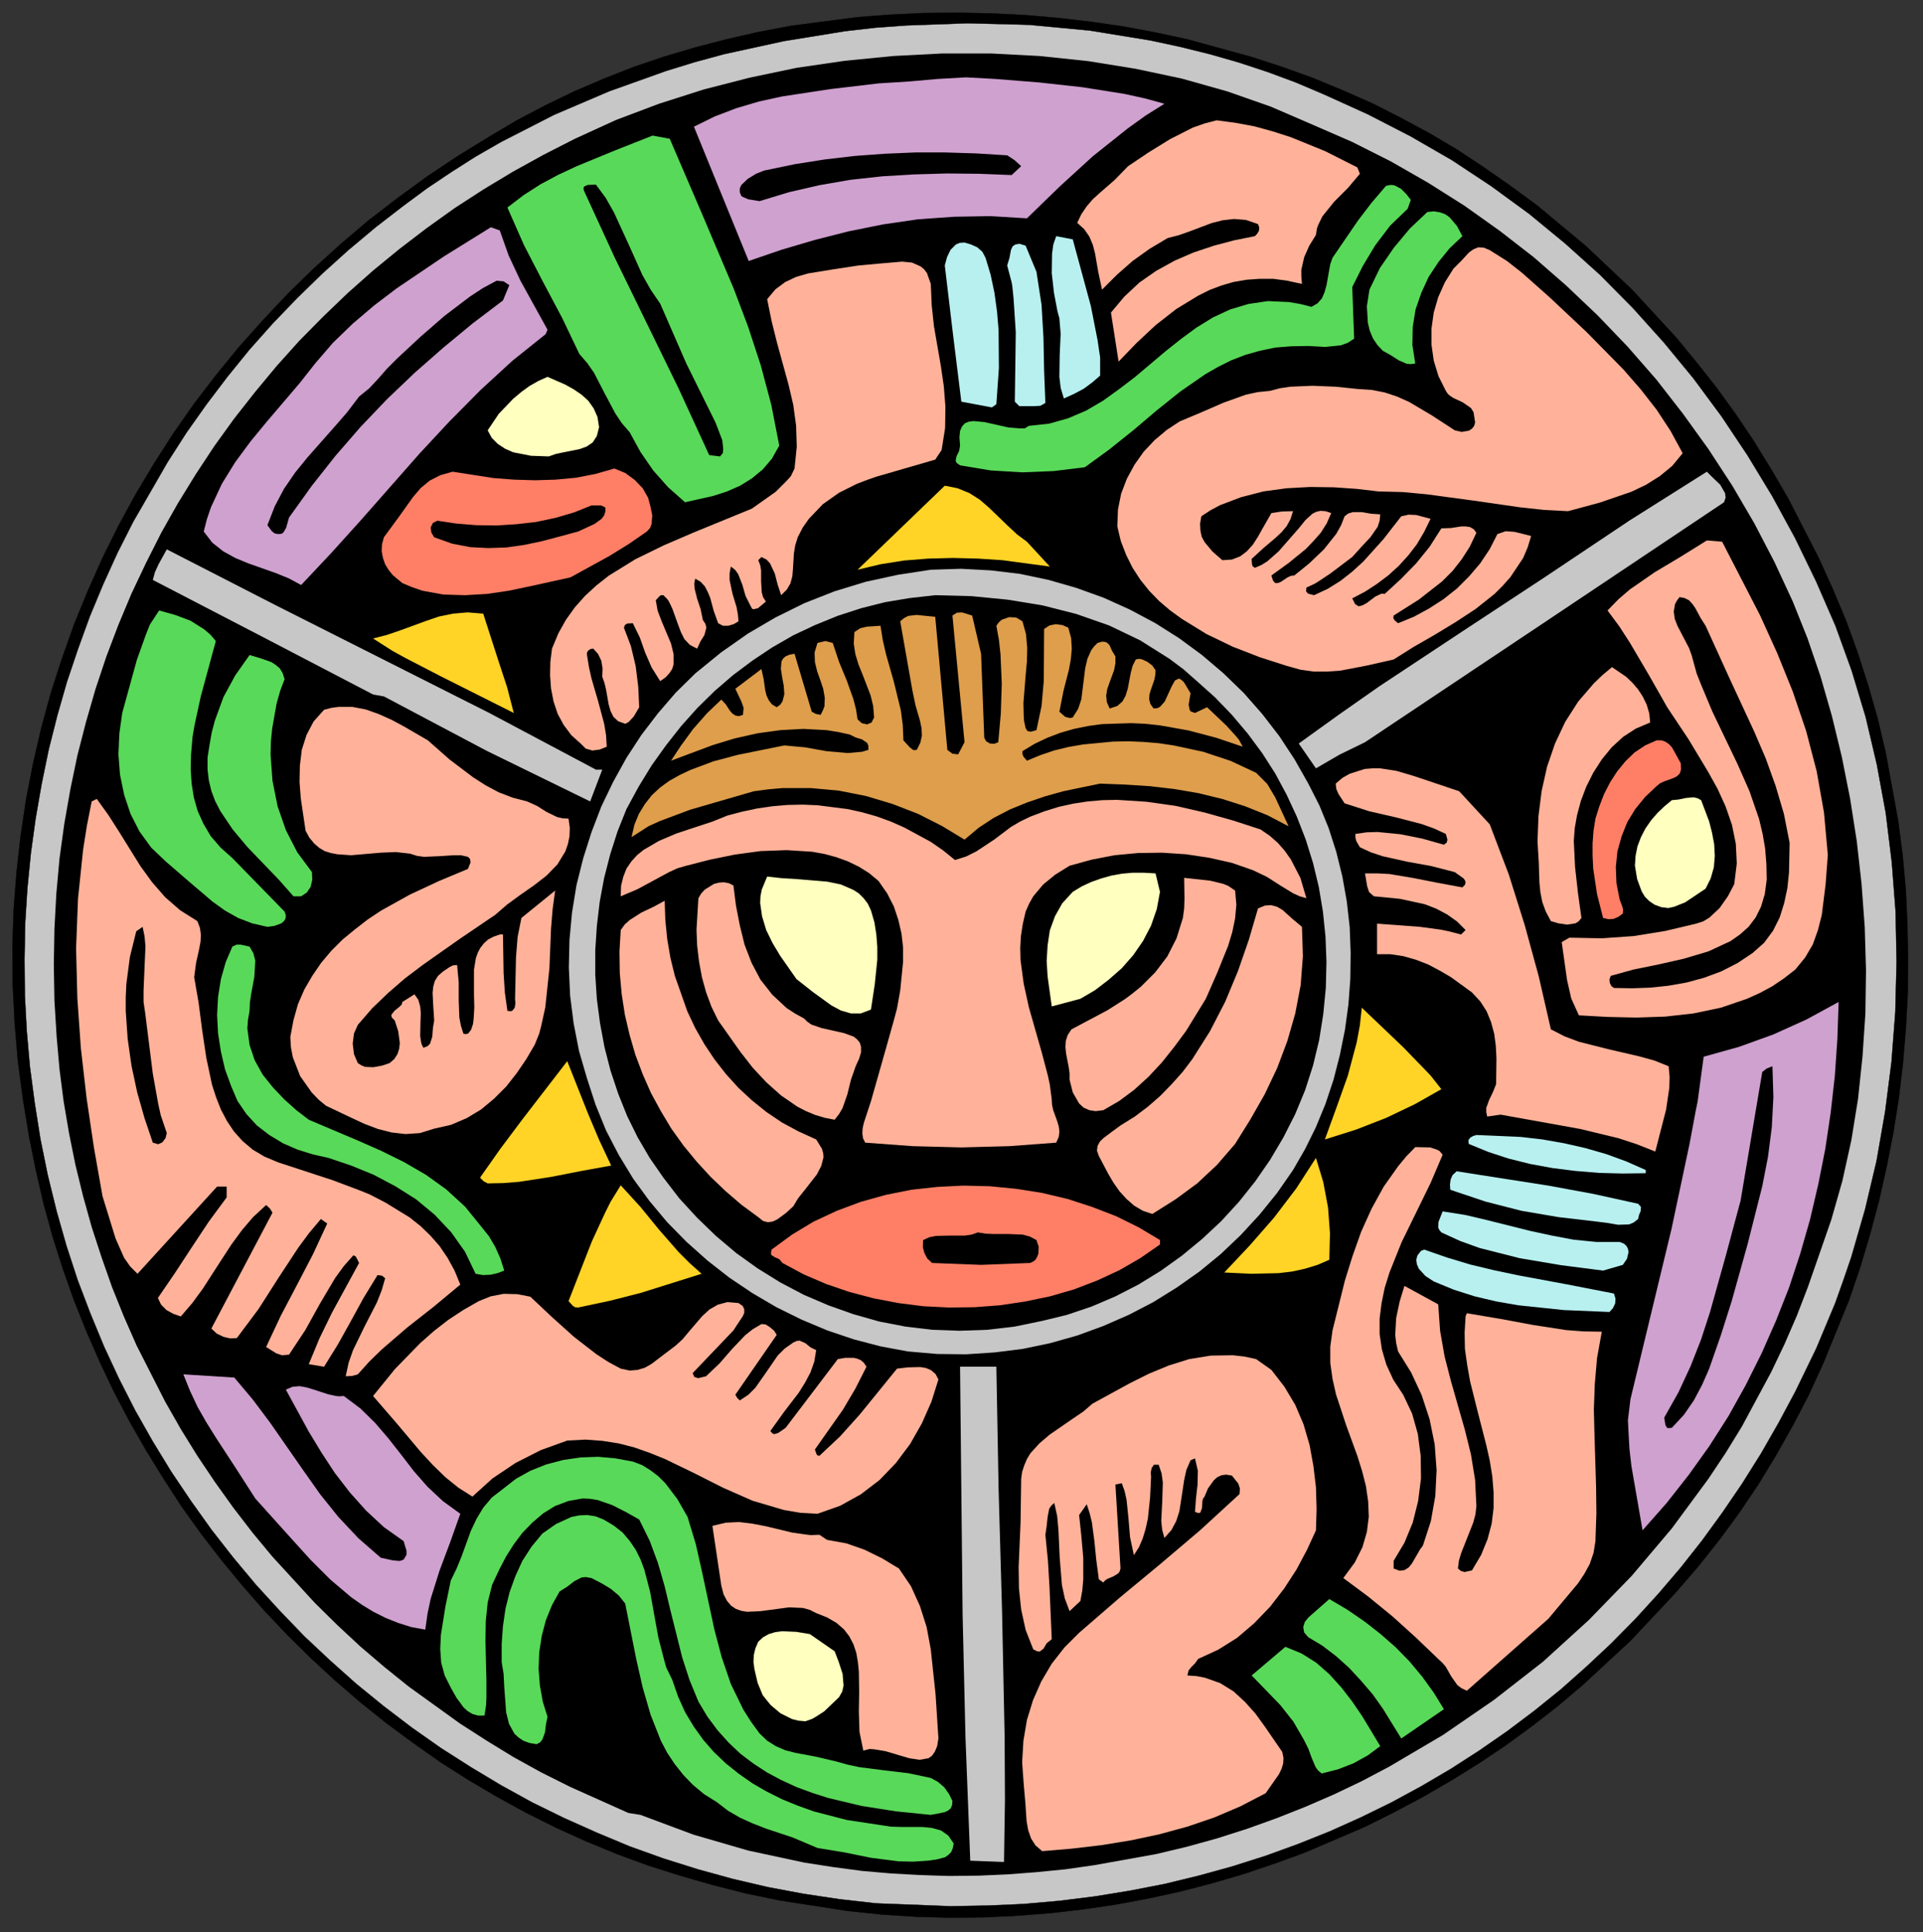 <?xml version="1.0" encoding="UTF-8" standalone="no"?>
<svg
   xmlns:dc="http://purl.org/dc/elements/1.1/"
   xmlns:cc="http://creativecommons.org/ns#"
   xmlns:rdf="http://www.w3.org/1999/02/22-rdf-syntax-ns#"
   xmlns:svg="http://www.w3.org/2000/svg"
   xmlns="http://www.w3.org/2000/svg"
   xmlns:sodipodi="http://sodipodi.sourceforge.net/DTD/sodipodi-0.dtd"
   xmlns:inkscape="http://www.inkscape.org/namespaces/inkscape"
   version="1.0"
   width="106.539mm"
   height="107.068mm"
   id="svg150"
   sodipodi:docname="AG000602.WMF">
  <rect width="100%" height="100%" fill="#333333" stroke="none"/>
  <sodipodi:namedview
     pagecolor="#ffffff"
     bordercolor="#666666"
     borderopacity="1"
     objecttolerance="10"
     gridtolerance="10"
     guidetolerance="10"
     inkscape:pageopacity="0"
     inkscape:pageshadow="2"
     inkscape:window-width="640"
     inkscape:window-height="480"
     id="namedview152" />
  <defs
     id="defs6">
    <clipPath
       clipPathUnits="userSpaceOnUse"
       id="clipWmfPath1">
      <path
         d="M 0,0 L 402.533,0 L 402.533,404.533 L 0,404.533 z"
         id="path2" />
    </clipPath>
    <pattern
       id="WMFhbasepattern"
       patternUnits="userSpaceOnUse"
       width="6"
       height="6"
       x="0"
       y="0" />
  </defs>
  <path
     style="fill:#000000;fill-rule:nonzero;fill-opacity:1;stroke:none;"
     clip-path="url(#clipWmfPath1)"
     d="  M 380.737,116.647   L 383.736,123.246   L 386.536,129.912   L 389.002,136.711   L 391.202,143.576   L 393.202,150.575   L 394.868,157.641   L 397.468,171.905   L 398.401,179.104   L 399.067,186.369   L 399.401,193.635   L 399.534,200.9   L 399.467,208.166   L 399.067,215.498   L 398.467,222.697   L 397.601,229.962   L 396.468,237.161   L 395.068,244.293   L 393.468,251.425   L 391.602,258.424   L 389.536,265.356   L 387.203,272.222   L 381.737,285.62   L 378.737,292.152   L 375.404,298.551   L 371.872,304.816   L 368.139,310.949   L 364.14,316.881   L 359.874,322.68   L 355.408,328.279   L 350.742,333.678   L 341.41,343.61   L 331.412,352.875   L 326.213,357.274   L 320.814,361.474   L 315.348,365.473   L 309.682,369.272   L 303.883,372.872   L 298.017,376.271   L 292.018,379.471   L 285.886,382.537   L 273.288,387.936   L 266.889,390.269   L 260.357,392.469   L 253.758,394.402   L 247.092,396.135   L 240.36,397.601   L 233.561,398.868   L 226.696,399.867   L 219.764,400.667   L 212.831,401.201   L 205.833,401.534   L 198.767,401.6   L 191.768,401.401   L 184.636,400.934   L 177.571,400.201   L 163.373,398.001   L 156.241,396.535   L 149.175,394.735   L 142.443,392.802   L 135.711,390.669   L 129.179,388.269   L 122.713,385.603   L 116.381,382.737   L 110.115,379.604   L 104.049,376.271   L 98.05,372.739   L 92.185,369.006   L 86.519,365.007   L 80.92,360.874   L 75.521,356.541   L 70.255,352.009   L 65.123,347.276   L 60.19,342.41   L 55.391,337.344   L 50.792,332.079   L 46.392,326.746   L 42.126,321.214   L 38.06,315.548   L 34.261,309.682   L 30.595,303.75   L 27.129,297.684   L 23.863,291.485   L 20.863,285.153   L 18.064,278.754   L 15.464,272.222   L 13.131,265.623   L 10.998,258.891   L 9.132,252.092   L 7.532,245.16   L 6.132,238.227   L 4.799,230.162   L 3.733,222.097   L 3.066,214.098   L 2.666,206.166   L 2.6,198.234   L 2.866,190.435   L 3.466,182.637   L 4.333,174.971   L 5.466,167.372   L 6.932,159.84   L 8.665,152.375   L 10.665,145.043   L 12.998,137.844   L 15.531,130.712   L 18.397,123.713   L 21.463,116.847   L 24.796,110.115   L 28.395,103.516   L 32.261,97.051   L 36.327,90.718   L 40.66,84.519   L 45.259,78.52   L 49.992,72.721   L 55.058,67.056   L 60.257,61.523   L 65.656,56.257   L 71.322,51.125   L 77.121,46.192   L 83.186,41.526   L 89.385,36.994   L 95.784,32.728   L 102.383,28.662   L 108.115,25.263   L 114.048,22.13   L 120.113,19.197   L 126.312,16.531   L 132.578,14.064   L 139.044,11.865   L 145.576,9.932   L 152.241,8.199   L 158.974,6.666   L 165.706,5.399   L 179.504,3.599   L 186.436,3.066   L 193.368,2.733   L 200.367,2.666   L 207.366,2.8   L 214.364,3.133   L 221.297,3.733   L 228.229,4.533   L 235.161,5.532   L 241.96,6.799   L 248.759,8.265   L 262.09,11.931   L 268.622,14.064   L 275.088,16.397   L 281.353,18.997   L 287.552,21.73   L 293.551,24.796   L 299.484,27.995   L 305.216,31.395   L 310.749,35.061   L 316.281,38.927   L 321.747,42.926   L 332.078,51.525   L 341.877,60.79   L 351.075,70.788   L 355.341,75.987   L 359.54,81.32   L 363.54,86.852   L 367.339,92.518   L 370.939,98.384   L 374.405,104.316   L 380.737,116.647  z "
     id="path8" />
  <path
     style="fill:none;stroke:#000000;stroke-width:0.067px;stroke-linecap:round;stroke-linejoin:round;stroke-miterlimit:4;stroke-dasharray:none;stroke-opacity:1;"
     clip-path="url(#clipWmfPath1)"
     d="  M 380.737,116.647   L 383.736,123.246   L 386.536,129.912   L 389.002,136.711   L 391.202,143.576   L 393.202,150.575   L 394.868,157.641   L 397.468,171.905   L 398.401,179.104   L 399.067,186.369   L 399.401,193.635   L 399.534,200.9   L 399.467,208.166   L 399.067,215.498   L 398.467,222.697   L 397.601,229.962   L 396.468,237.161   L 395.068,244.293   L 393.468,251.425   L 391.602,258.424   L 389.536,265.356   L 387.203,272.222   L 381.737,285.62   L 378.737,292.152   L 375.404,298.551   L 371.872,304.816   L 368.139,310.949   L 364.14,316.881   L 359.874,322.68   L 355.408,328.279   L 350.742,333.678   L 341.41,343.61   L 331.412,352.875   L 326.213,357.274   L 320.814,361.474   L 315.348,365.473   L 309.682,369.272   L 303.883,372.872   L 298.017,376.271   L 292.018,379.471   L 285.886,382.537   L 273.288,387.936   L 266.889,390.269   L 260.357,392.469   L 253.758,394.402   L 247.092,396.135   L 240.36,397.601   L 233.561,398.868   L 226.696,399.867   L 219.764,400.667   L 212.831,401.201   L 205.833,401.534   L 198.767,401.6   L 191.768,401.401   L 184.636,400.934   L 177.571,400.201   L 163.373,398.001   L 156.241,396.535   L 149.175,394.735   L 142.443,392.802   L 135.711,390.669   L 129.179,388.269   L 122.713,385.603   L 116.381,382.737   L 110.115,379.604   L 104.049,376.271   L 98.05,372.739   L 92.185,369.006   L 86.519,365.007   L 80.92,360.874   L 75.521,356.541   L 70.255,352.009   L 65.123,347.276   L 60.19,342.41   L 55.391,337.344   L 50.792,332.079   L 46.392,326.746   L 42.126,321.214   L 38.06,315.548   L 34.261,309.682   L 30.595,303.75   L 27.129,297.684   L 23.863,291.485   L 20.863,285.153   L 18.064,278.754   L 15.464,272.222   L 13.131,265.623   L 10.998,258.891   L 9.132,252.092   L 7.532,245.16   L 6.132,238.227   L 4.799,230.162   L 3.733,222.097   L 3.066,214.098   L 2.666,206.166   L 2.6,198.234   L 2.866,190.435   L 3.466,182.637   L 4.333,174.971   L 5.466,167.372   L 6.932,159.84   L 8.665,152.375   L 10.665,145.043   L 12.998,137.844   L 15.531,130.712   L 18.397,123.713   L 21.463,116.847   L 24.796,110.115   L 28.395,103.516   L 32.261,97.051   L 36.327,90.718   L 40.66,84.519   L 45.259,78.52   L 49.992,72.721   L 55.058,67.056   L 60.257,61.523   L 65.656,56.257   L 71.322,51.125   L 77.121,46.192   L 83.186,41.526   L 89.385,36.994   L 95.784,32.728   L 102.383,28.662   L 108.115,25.263   L 114.048,22.13   L 120.113,19.197   L 126.312,16.531   L 132.578,14.064   L 139.044,11.865   L 145.576,9.932   L 152.241,8.199   L 158.974,6.666   L 165.706,5.399   L 179.504,3.599   L 186.436,3.066   L 193.368,2.733   L 200.367,2.666   L 207.366,2.8   L 214.364,3.133   L 221.297,3.733   L 228.229,4.533   L 235.161,5.532   L 241.96,6.799   L 248.759,8.265   L 262.09,11.931   L 268.622,14.064   L 275.088,16.397   L 281.353,18.997   L 287.552,21.73   L 293.551,24.796   L 299.484,27.995   L 305.216,31.395   L 310.749,35.061   L 316.281,38.927   L 321.747,42.926   L 332.078,51.525   L 341.877,60.79   L 351.075,70.788   L 355.341,75.987   L 359.54,81.32   L 363.54,86.852   L 367.339,92.518   L 370.939,98.384   L 374.405,104.316   L 380.737,116.647  z "
     id="path10" />
  <path
     style="fill:#c7c7c7;fill-rule:nonzero;fill-opacity:1;stroke:none;"
     clip-path="url(#clipWmfPath1)"
     d="  M 384.336,131.045   L 387.736,140.444   L 390.669,150.175   L 393.002,160.107   L 394.868,170.239   L 396.134,180.57   L 396.934,190.969   L 397.134,201.433   L 396.868,211.965   L 396.068,222.43   L 394.735,232.828   L 392.935,243.16   L 390.535,253.292   L 387.669,263.223   L 386.003,268.089   L 384.27,272.955   L 380.337,282.353   L 375.938,291.419   L 372.405,298.018   L 368.739,304.417   L 364.806,310.682   L 360.674,316.748   L 356.408,322.614   L 351.942,328.279   L 347.276,333.745   L 342.41,339.077   L 337.344,344.21   L 332.145,349.076   L 326.813,353.808   L 321.28,358.274   L 315.614,362.54   L 309.749,366.606   L 303.75,370.472   L 297.617,374.072   L 291.352,377.471   L 284.953,380.604   L 278.421,383.537   L 271.755,386.203   L 264.956,388.669   L 258.024,390.869   L 251.025,392.802   L 243.893,394.535   L 236.694,395.935   L 229.362,397.135   L 221.897,398.068   L 214.364,398.734   L 206.766,399.068   L 199.034,399.201   L 183.436,398.601   L 175.771,397.734   L 168.239,396.601   L 160.773,395.202   L 153.375,393.469   L 146.109,391.469   L 138.91,389.203   L 131.845,386.67   L 124.979,383.803   L 118.114,380.737   L 111.448,377.471   L 104.916,373.872   L 98.584,370.072   L 92.318,366.073   L 86.252,361.807   L 80.387,357.341   L 74.654,352.675   L 69.122,347.743   L 63.723,342.677   L 58.59,337.344   L 53.591,331.879   L 48.859,326.213   L 44.326,320.414   L 39.993,314.348   L 35.861,308.216   L 31.995,301.884   L 28.329,295.418   L 24.929,288.752   L 21.796,282.02   L 18.93,275.088   L 16.264,268.089   L 13.931,260.957   L 11.865,253.692   L 9.998,246.093   L 8.465,238.561   L 7.265,230.962   L 6.266,223.43   L 5.599,215.898   L 5.199,208.366   L 5.132,200.9   L 5.266,193.435   L 5.732,186.036   L 6.466,178.637   L 7.465,171.372   L 8.732,164.106   L 10.198,156.974   L 11.998,149.842   L 13.998,142.843   L 16.331,135.911   L 18.797,129.112   L 21.596,122.38   L 24.596,115.781   L 27.862,109.315   L 35.128,96.717   L 39.06,90.585   L 43.26,84.653   L 47.659,78.854   L 52.258,73.188   L 57.124,67.722   L 62.19,62.456   L 67.455,57.324   L 72.921,52.391   L 78.654,47.592   L 84.519,43.06   L 89.385,39.46   L 94.451,36.061   L 99.584,32.795   L 104.916,29.728   L 115.981,24.063   L 127.512,19.13   L 139.444,14.864   L 145.509,12.998   L 151.642,11.331   L 164.173,8.599   L 176.904,6.532   L 183.303,5.799   L 189.702,5.332   L 202.633,4.866   L 215.498,5.199   L 228.229,6.399   L 240.893,8.465   L 247.092,9.798   L 253.291,11.331   L 259.357,13.065   L 265.423,15.064   L 271.355,17.264   L 277.154,19.73   L 286.419,23.929   L 295.351,28.529   L 304.016,33.528   L 312.282,38.994   L 320.214,44.793   L 327.746,50.992   L 335.011,57.524   L 341.877,64.456   L 348.409,71.722   L 354.608,79.254   L 360.474,87.186   L 365.939,95.384   L 371.072,103.85   L 375.871,112.648   L 380.27,121.713   L 384.336,131.045  z "
     id="path12" />
  <path
     style="fill:none;stroke:#000000;stroke-width:0.067px;stroke-linecap:round;stroke-linejoin:round;stroke-miterlimit:4;stroke-dasharray:none;stroke-opacity:1;"
     clip-path="url(#clipWmfPath1)"
     d="  M 384.336,131.045   L 387.736,140.444   L 390.669,150.175   L 393.002,160.107   L 394.868,170.239   L 396.134,180.57   L 396.934,190.969   L 397.134,201.433   L 396.868,211.965   L 396.068,222.43   L 394.735,232.828   L 392.935,243.16   L 390.535,253.292   L 387.669,263.223   L 386.003,268.089   L 384.27,272.955   L 380.337,282.353   L 375.938,291.419   L 372.405,298.018   L 368.739,304.417   L 364.806,310.682   L 360.674,316.748   L 356.408,322.614   L 351.942,328.279   L 347.276,333.745   L 342.41,339.077   L 337.344,344.21   L 332.145,349.076   L 326.813,353.808   L 321.28,358.274   L 315.614,362.54   L 309.749,366.606   L 303.75,370.472   L 297.617,374.072   L 291.352,377.471   L 284.953,380.604   L 278.421,383.537   L 271.755,386.203   L 264.956,388.669   L 258.024,390.869   L 251.025,392.802   L 243.893,394.535   L 236.694,395.935   L 229.362,397.135   L 221.897,398.068   L 214.364,398.734   L 206.766,399.068   L 199.034,399.201   L 183.436,398.601   L 175.771,397.734   L 168.239,396.601   L 160.773,395.202   L 153.375,393.469   L 146.109,391.469   L 138.91,389.203   L 131.845,386.67   L 124.979,383.803   L 118.114,380.737   L 111.448,377.471   L 104.916,373.872   L 98.584,370.072   L 92.318,366.073   L 86.252,361.807   L 80.387,357.341   L 74.654,352.675   L 69.122,347.743   L 63.723,342.677   L 58.59,337.344   L 53.591,331.879   L 48.859,326.213   L 44.326,320.414   L 39.993,314.348   L 35.861,308.216   L 31.995,301.884   L 28.329,295.418   L 24.929,288.752   L 21.796,282.02   L 18.93,275.088   L 16.264,268.089   L 13.931,260.957   L 11.865,253.692   L 9.998,246.093   L 8.465,238.561   L 7.265,230.962   L 6.266,223.43   L 5.599,215.898   L 5.199,208.366   L 5.132,200.9   L 5.266,193.435   L 5.732,186.036   L 6.466,178.637   L 7.465,171.372   L 8.732,164.106   L 10.198,156.974   L 11.998,149.842   L 13.998,142.843   L 16.331,135.911   L 18.797,129.112   L 21.596,122.38   L 24.596,115.781   L 27.862,109.315   L 35.128,96.717   L 39.06,90.585   L 43.26,84.653   L 47.659,78.854   L 52.258,73.188   L 57.124,67.722   L 62.19,62.456   L 67.455,57.324   L 72.921,52.391   L 78.654,47.592   L 84.519,43.06   L 89.385,39.46   L 94.451,36.061   L 99.584,32.795   L 104.916,29.728   L 115.981,24.063   L 127.512,19.13   L 139.444,14.864   L 145.509,12.998   L 151.642,11.331   L 164.173,8.599   L 176.904,6.532   L 183.303,5.799   L 189.702,5.332   L 202.633,4.866   L 215.498,5.199   L 228.229,6.399   L 240.893,8.465   L 247.092,9.798   L 253.291,11.331   L 259.357,13.065   L 265.423,15.064   L 271.355,17.264   L 277.154,19.73   L 286.419,23.929   L 295.351,28.529   L 304.016,33.528   L 312.282,38.994   L 320.214,44.793   L 327.746,50.992   L 335.011,57.524   L 341.877,64.456   L 348.409,71.722   L 354.608,79.254   L 360.474,87.186   L 365.939,95.384   L 371.072,103.85   L 375.871,112.648   L 380.27,121.713   L 384.336,131.045  z "
     id="path14" />
  <path
     style="fill:#000000;fill-rule:nonzero;fill-opacity:1;stroke:none;"
     clip-path="url(#clipWmfPath1)"
     d="  M 375.404,125.979   L 378.471,133.645   L 381.204,141.643   L 383.603,149.975   L 385.669,158.507   L 387.403,167.239   L 388.802,176.171   L 389.802,185.103   L 390.469,194.168   L 390.735,203.233   L 390.602,212.298   L 390.002,221.23   L 389.069,230.095   L 387.669,238.761   L 385.803,247.226   L 383.47,255.425   L 380.737,263.29   L 378.604,269.422   L 376.271,275.488   L 373.671,281.487   L 370.872,287.353   L 364.74,298.751   L 361.34,304.283   L 357.741,309.682   L 350.075,320.081   L 341.677,330.012   L 332.678,339.277   L 323.08,348.009   L 312.815,356.008   L 302.15,363.34   L 290.952,369.939   L 285.153,373.005   L 279.287,375.805   L 273.288,378.404   L 267.222,380.804   L 261.09,383.004   L 254.824,385.003   L 248.559,386.736   L 242.16,388.269   L 229.162,390.602   L 223.096,391.469   L 217.031,392.069   L 210.965,392.535   L 204.833,392.802   L 198.7,392.869   L 192.568,392.669   L 186.502,392.335   L 180.437,391.802   L 174.438,391.002   L 168.439,390.069   L 156.641,387.536   L 145.176,384.203   L 134.111,380.071   L 131.578,379.671   L 119.38,374.205   L 113.381,371.205   L 107.582,368.006   L 101.916,364.54   L 96.317,360.941   L 85.586,353.208   L 80.453,349.076   L 75.454,344.81   L 70.655,340.344   L 65.922,335.678   L 57.057,326.013   L 52.858,320.947   L 48.859,315.748   L 44.993,310.349   L 41.326,304.883   L 37.86,299.284   L 34.594,293.552   L 28.595,281.754   L 25.929,275.688   L 23.463,269.556   L 21.263,263.29   L 19.197,256.958   L 17.397,250.492   L 15.797,243.96   L 14.464,237.361   L 13.331,230.695   L 12.465,223.963   L 11.865,217.164   L 11.398,209.565   L 11.265,202.033   L 11.398,194.501   L 11.798,187.102   L 12.465,179.77   L 13.464,172.505   L 14.731,165.306   L 16.197,158.241   L 17.997,151.242   L 19.997,144.31   L 22.263,137.511   L 24.796,130.845   L 27.529,124.313   L 30.595,117.847   L 33.794,111.515   L 37.26,105.383   L 40.993,99.317   L 44.859,93.451   L 48.992,87.719   L 53.391,82.12   L 57.924,76.654   L 62.656,71.388   L 67.655,66.322   L 72.788,61.39   L 78.12,56.657   L 83.653,52.125   L 89.319,47.792   L 95.184,43.593   L 101.25,39.66   L 107.449,35.927   L 113.848,32.395   L 120.38,29.062   L 128.979,25.129   L 137.977,21.73   L 147.376,18.73   L 156.974,16.264   L 166.839,14.198   L 176.904,12.731   L 187.036,11.731   L 197.301,11.198   L 207.499,11.198   L 217.697,11.731   L 227.829,12.798   L 237.761,14.398   L 247.492,16.464   L 256.957,19.13   L 266.089,22.33   L 274.888,26.129   L 283.153,29.728   L 291.218,33.794   L 299.017,38.26   L 306.616,43.06   L 314.015,48.325   L 321.147,53.858   L 327.946,59.79   L 334.545,66.056   L 340.81,72.588   L 346.809,79.454   L 352.408,86.652   L 357.741,94.051   L 362.74,101.717   L 367.339,109.582   L 371.538,117.647   L 375.404,125.979  z "
     id="path16" />
  <path
     style="fill:#cfa1cf;fill-rule:nonzero;fill-opacity:1;stroke:none;"
     clip-path="url(#clipWmfPath1)"
     d="  M 243.826,21.73   L 239.894,24.196   L 236.094,26.929   L 228.829,32.728   L 221.897,39.06   L 215.031,45.726   L 207.366,45.259   L 199.767,45.393   L 192.235,45.926   L 184.903,46.992   L 177.637,48.459   L 170.572,50.258   L 163.573,52.325   L 156.774,54.658   L 145.309,26.529   L 149.642,24.396   L 154.174,22.663   L 158.907,21.263   L 163.773,20.197   L 173.838,18.664   L 183.97,17.464   L 190.368,17.064   L 196.367,16.531   L 202.3,16.197   L 208.365,16.531   L 217.564,17.264   L 226.629,18.264   L 235.428,19.663   L 239.694,20.597   L 243.826,21.73  z "
     id="path18" />
  <path
     style="fill:#ffb299;fill-rule:nonzero;fill-opacity:1;stroke:none;"
     clip-path="url(#clipWmfPath1)"
     d="  M 284.22,35.061   L 284.753,36.394   L 282.22,39.394   L 279.354,42.26   L 276.887,45.326   L 276.021,47.126   L 275.754,47.859   L 275.554,49.192   L 274.155,51.458   L 273.088,53.858   L 272.488,56.524   L 272.488,57.924   L 272.622,59.457   L 269.555,58.79   L 266.623,58.39   L 263.756,58.39   L 260.957,58.59   L 258.291,59.057   L 255.758,59.79   L 253.291,60.723   L 250.892,61.923   L 246.293,64.723   L 242.027,68.055   L 238.027,71.788   L 234.228,75.721   L 232.628,65.456   L 235.428,62.123   L 238.56,59.19   L 242.093,56.724   L 245.959,54.591   L 249.959,52.858   L 254.158,51.458   L 258.424,50.325   L 262.756,49.459   L 263.223,48.992   L 263.623,48.325   L 263.69,47.659   L 263.423,46.926   L 260.89,46.059   L 258.424,45.859   L 256.024,46.126   L 253.691,46.726   L 249.092,48.459   L 246.826,49.259   L 244.493,49.858   L 240.693,52.125   L 237.161,54.658   L 233.895,57.524   L 230.762,60.657   L 229.962,56.924   L 229.295,53.058   L 228.829,51.258   L 228.096,49.525   L 227.029,47.992   L 225.563,46.659   L 226.429,44.859   L 227.562,43.193   L 228.829,41.726   L 230.295,40.393   L 233.361,37.727   L 236.228,34.794   L 240.494,31.928   L 245.026,29.129   L 249.759,26.729   L 252.225,25.862   L 254.758,25.196   L 258.757,25.729   L 262.69,26.462   L 266.556,27.529   L 270.289,28.729   L 277.487,31.661   L 284.22,35.061  z "
     id="path20" />
  <path
     style="fill:#59d959;fill-rule:nonzero;fill-opacity:1;stroke:none;"
     clip-path="url(#clipWmfPath1)"
     d="  M 140.243,29.062   L 146.976,44.726   L 153.641,60.457   L 156.641,68.389   L 159.307,76.521   L 161.507,84.786   L 163.173,93.318   L 161.64,96.051   L 159.707,98.317   L 157.441,100.183   L 154.974,101.717   L 152.241,102.916   L 149.375,103.85   L 143.443,105.183   L 139.91,102.05   L 136.777,98.517   L 134.111,94.651   L 131.845,90.518   L 130.178,88.585   L 128.845,86.586   L 126.579,82.32   L 124.379,78.054   L 122.98,76.054   L 121.313,74.121   L 117.714,66.589   L 113.715,59.057   L 109.715,51.325   L 106.249,43.46   L 109.649,40.86   L 113.181,38.594   L 116.914,36.594   L 120.78,34.794   L 128.712,31.528   L 136.644,28.395   L 140.243,29.062  z "
     id="path22" />
  <path
     style="fill:#000000;fill-rule:nonzero;fill-opacity:1;stroke:none;"
     clip-path="url(#clipWmfPath1)"
     d="  M 210.898,32.528   L 212.431,33.528   L 213.831,34.794   L 211.832,36.661   L 205.033,36.394   L 198.234,36.327   L 191.435,36.527   L 184.703,36.927   L 178.037,37.66   L 171.505,38.794   L 165.173,40.26   L 159.04,42.126   L 156.641,41.726   L 155.574,41.26   L 155.241,41.06   L 154.908,40.26   L 154.908,39.46   L 155.241,38.727   L 156.574,37.46   L 158.307,36.394   L 159.974,35.727   L 166.372,34.394   L 172.705,33.394   L 178.97,32.661   L 185.303,32.195   L 191.635,31.928   L 197.967,31.928   L 204.366,32.128   L 210.898,32.528  z "
     id="path24" />
  <path
     style="fill:#000000;fill-rule:nonzero;fill-opacity:1;stroke:none;"
     clip-path="url(#clipWmfPath1)"
     d="  M 124.779,38.66   L 126.846,41.46   L 128.579,44.526   L 131.578,51.058   L 134.511,57.591   L 136.244,60.657   L 138.244,63.59   L 143.71,76.121   L 149.842,88.519   L 151.242,92.185   L 151.442,93.985   L 151.375,94.651   L 151.375,94.851   L 150.775,95.584   L 148.509,95.318   L 142.11,81.387   L 135.444,67.722   L 128.712,53.924   L 122.246,39.86   L 122.18,39.394   L 122.313,39.06   L 123.046,38.727   L 124.779,38.66  z "
     id="path26" />
  <path
     style="fill:#59d959;fill-rule:nonzero;fill-opacity:1;stroke:none;"
     clip-path="url(#clipWmfPath1)"
     d="  M 295.418,41.86   L 294.751,43.726   L 291.085,47.259   L 287.952,51.392   L 285.353,55.724   L 283.153,60.123   L 283.553,70.922   L 282.22,71.788   L 280.754,72.321   L 277.487,72.655   L 273.955,72.455   L 270.355,72.521   L 267.022,72.788   L 263.823,73.455   L 260.757,74.321   L 257.824,75.454   L 255.024,76.854   L 252.358,78.387   L 247.159,81.986   L 242.16,85.986   L 237.294,90.118   L 232.295,94.118   L 227.162,97.851   L 220.63,98.65   L 214.031,98.917   L 207.432,98.517   L 201.033,97.451   L 200.367,96.984   L 200.1,96.517   L 200.3,95.518   L 200.833,94.451   L 201.033,93.318   L 200.9,91.585   L 201.033,90.252   L 201.433,89.319   L 202.033,88.652   L 202.833,88.319   L 203.833,88.185   L 206.099,88.385   L 211.165,89.519   L 213.498,89.719   L 214.364,89.719   L 214.564,89.719   L 215.431,89.185   L 219.697,88.719   L 223.696,87.586   L 227.429,85.986   L 230.962,83.92   L 234.295,81.52   L 237.627,78.987   L 244.026,73.588   L 247.292,70.988   L 250.559,68.589   L 254.025,66.456   L 257.624,64.789   L 261.423,63.656   L 265.489,63.056   L 269.889,63.256   L 272.222,63.656   L 274.621,64.256   L 275.888,63.523   L 276.821,62.456   L 277.354,61.19   L 277.754,59.79   L 278.287,56.791   L 278.554,55.324   L 279.02,53.991   L 284.353,46.192   L 287.152,42.526   L 290.219,38.927   L 291.152,38.727   L 291.952,38.794   L 293.351,39.527   L 294.485,40.66   L 295.418,41.86  z "
     id="path28" />
  <path
     style="fill:#59d959;fill-rule:nonzero;fill-opacity:1;stroke:none;"
     clip-path="url(#clipWmfPath1)"
     d="  M 306.216,49.459   L 303.55,51.991   L 301.217,54.858   L 299.15,57.99   L 297.617,61.323   L 296.418,64.789   L 295.818,68.455   L 295.751,72.255   L 296.351,76.121   L 295.418,76.254   L 294.551,76.187   L 292.885,75.454   L 291.218,74.388   L 289.552,73.455   L 288.419,72.255   L 287.486,70.855   L 286.819,69.255   L 286.419,67.589   L 286.219,64.123   L 286.753,60.657   L 288.952,56.124   L 291.885,51.858   L 295.218,47.859   L 298.884,44.393   L 300.284,44.259   L 301.483,44.459   L 302.617,44.859   L 303.55,45.526   L 305.083,47.326   L 306.216,49.459  z "
     id="path30" />
  <path
     style="fill:#cfa1cf;fill-rule:nonzero;fill-opacity:1;stroke:none;"
     clip-path="url(#clipWmfPath1)"
     d="  M 104.649,48.259   L 106.516,53.525   L 108.982,58.79   L 114.648,69.055   L 114.248,69.988   L 107.249,75.588   L 100.583,81.72   L 94.118,88.252   L 87.852,94.984   L 75.587,108.915   L 69.389,115.781   L 63.056,122.513   L 60.457,121.113   L 57.657,119.98   L 51.991,117.981   L 49.259,116.847   L 46.726,115.448   L 44.459,113.648   L 42.66,111.315   L 43.326,108.715   L 44.193,106.183   L 46.459,101.317   L 49.259,96.784   L 52.458,92.451   L 55.857,88.319   L 59.324,84.253   L 62.79,80.187   L 65.989,76.121   L 69.722,71.788   L 73.854,67.789   L 78.32,63.989   L 83.053,60.39   L 92.918,53.724   L 102.783,47.592   L 104.649,48.259  z "
     id="path32" />
  <path
     style="fill:#b8f0f0;fill-rule:nonzero;fill-opacity:1;stroke:none;"
     clip-path="url(#clipWmfPath1)"
     d="  M 224.629,50.125   L 228.429,64.123   L 229.829,71.255   L 230.229,73.988   L 230.362,74.788   L 230.362,78.654   L 228.762,80.053   L 226.962,81.387   L 224.963,82.453   L 222.763,83.453   L 222.097,81.187   L 221.83,78.92   L 221.897,74.388   L 222.097,69.855   L 221.897,67.522   L 221.83,66.656   L 221.43,65.189   L 220.697,61.323   L 220.23,57.191   L 220.297,53.125   L 220.563,51.192   L 221.163,49.459   L 224.629,50.125  z "
     id="path34" />
  <path
     style="fill:#b8f0f0;fill-rule:nonzero;fill-opacity:1;stroke:none;"
     clip-path="url(#clipWmfPath1)"
     d="  M 206.366,53.991   L 207.432,57.524   L 208.232,61.323   L 208.765,65.189   L 209.099,69.122   L 209.165,77.054   L 208.632,84.653   L 207.699,85.319   L 201.3,84.119   L 199.567,70.122   L 197.834,55.591   L 198.3,53.858   L 199.034,52.325   L 200.167,51.192   L 200.967,50.858   L 201.967,50.792   L 203.3,51.192   L 204.633,51.791   L 205.699,52.725   L 206.366,53.991  z "
     id="path36" />
  <path
     style="fill:#b8f0f0;fill-rule:nonzero;fill-opacity:1;stroke:none;"
     clip-path="url(#clipWmfPath1)"
     d="  M 217.031,56.924   L 218.097,63.856   L 218.497,70.722   L 218.63,77.521   L 218.897,84.386   L 217.831,84.986   L 216.497,85.053   L 213.431,85.053   L 212.498,84.119   L 212.698,69.589   L 212.232,62.456   L 211.965,59.857   L 211.832,59.124   L 210.898,55.591   L 211.365,54.058   L 211.698,52.325   L 212.032,51.591   L 212.631,51.192   L 213.498,51.058   L 214.764,51.458   L 217.031,56.924  z "
     id="path38" />
  <path
     style="fill:#ffb299;fill-rule:nonzero;fill-opacity:1;stroke:none;"
     clip-path="url(#clipWmfPath1)"
     d="  M 324.48,62.256   L 332.278,69.589   L 339.944,77.387   L 343.543,81.52   L 346.876,85.786   L 349.809,90.252   L 352.342,94.918   L 350.142,97.584   L 347.542,99.717   L 344.676,101.517   L 341.61,102.983   L 335.011,105.249   L 328.346,107.049   L 323.28,106.782   L 318.347,106.249   L 308.616,104.849   L 298.751,103.516   L 293.751,103.05   L 288.619,102.916   L 284.086,102.383   L 279.287,102.05   L 274.355,101.983   L 269.422,102.25   L 264.556,102.916   L 259.89,104.116   L 255.491,105.783   L 253.491,106.849   L 251.558,108.116   L 251.292,109.649   L 251.358,111.115   L 251.625,112.381   L 252.225,113.515   L 253.891,115.514   L 255.958,117.314   L 257.957,117.181   L 259.69,116.514   L 261.09,115.448   L 262.357,114.048   L 263.423,112.381   L 264.356,110.715   L 266.223,107.449   L 268.422,107.116   L 270.755,107.049   L 270.222,108.715   L 269.422,110.182   L 268.356,111.448   L 267.156,112.581   L 264.556,114.781   L 262.09,117.047   L 262.157,118.114   L 262.29,118.58   L 262.756,118.914   L 264.156,118.314   L 265.423,117.514   L 267.756,115.448   L 271.955,110.648   L 273.355,108.915   L 274.821,107.582   L 275.621,107.182   L 276.488,106.982   L 277.554,107.049   L 278.754,107.449   L 277.821,109.582   L 276.554,111.582   L 275.021,113.315   L 273.421,114.981   L 269.822,117.914   L 266.223,120.513   L 266.556,121.58   L 267.022,122.113   L 267.556,122.113   L 268.222,121.847   L 269.622,120.913   L 270.355,120.58   L 271.022,120.513   L 274.155,117.981   L 277.221,115.048   L 279.82,111.782   L 280.82,109.982   L 281.553,108.116   L 282.353,107.516   L 283.286,107.249   L 285.153,107.249   L 287.086,107.582   L 289.019,107.716   L 288.885,109.049   L 288.486,110.315   L 286.952,112.515   L 285.019,114.581   L 283.153,116.647   L 278.554,120.114   L 276.154,121.713   L 275.288,122.247   L 273.555,123.046   L 273.488,123.846   L 273.888,124.313   L 275.154,124.646   L 278.021,123.313   L 280.687,121.647   L 283.153,119.714   L 285.486,117.581   L 289.685,112.915   L 293.418,108.116   L 294.951,107.782   L 296.551,107.849   L 299.55,108.649   L 298.217,111.382   L 296.684,113.981   L 294.885,116.314   L 292.885,118.514   L 290.685,120.513   L 288.286,122.313   L 285.819,123.913   L 283.153,125.313   L 283.753,126.512   L 284.486,126.979   L 285.286,126.779   L 286.153,126.313   L 288.019,124.913   L 289.019,124.446   L 289.352,124.313   L 289.952,124.38   L 293.351,121.247   L 296.484,118.047   L 299.35,114.514   L 301.817,110.648   L 303.816,110.582   L 305.949,110.249   L 306.949,110.249   L 307.816,110.382   L 308.616,110.848   L 309.149,111.582   L 307.749,114.514   L 306.083,117.114   L 304.15,119.58   L 301.95,121.78   L 297.084,125.579   L 291.818,128.912   L 291.752,129.445   L 292.018,129.912   L 292.752,130.512   L 296.018,129.179   L 299.217,127.446   L 302.217,125.513   L 305.083,123.246   L 307.616,120.713   L 309.949,117.981   L 311.948,114.981   L 313.548,111.848   L 315.281,111.248   L 317.147,111.382   L 320.614,112.248   L 319.88,114.648   L 318.947,116.847   L 316.281,120.847   L 314.681,122.646   L 312.948,124.38   L 309.015,127.512   L 304.75,130.312   L 300.35,132.978   L 295.951,135.511   L 291.818,138.111   L 286.219,139.377   L 280.687,140.444   L 277.887,140.643   L 275.088,140.643   L 272.288,140.244   L 269.422,139.444   L 263.823,137.644   L 258.157,135.444   L 252.625,132.778   L 247.426,129.579   L 244.959,127.779   L 242.693,125.846   L 240.627,123.713   L 238.76,121.38   L 237.161,118.914   L 235.828,116.248   L 234.694,113.315   L 233.961,110.249   L 234.095,106.716   L 234.761,103.383   L 235.961,100.25   L 237.561,97.317   L 239.494,94.584   L 241.76,92.185   L 244.293,90.052   L 247.026,88.252   L 251.625,86.319   L 256.224,84.319   L 260.89,82.653   L 263.356,82.12   L 265.956,81.853   L 267.956,81.32   L 270.155,80.987   L 274.821,80.787   L 279.687,80.987   L 284.22,81.453   L 287.219,81.653   L 289.952,82.186   L 292.552,83.053   L 295.084,84.186   L 299.817,86.986   L 304.616,90.118   L 306.083,90.452   L 307.616,90.185   L 308.282,89.719   L 308.682,89.185   L 308.882,88.452   L 308.749,87.586   L 308.549,86.319   L 308.016,85.453   L 306.283,84.253   L 304.283,83.32   L 303.416,82.72   L 303.15,82.453   L 302.75,81.853   L 301.217,78.787   L 300.217,75.521   L 299.75,72.188   L 299.75,68.789   L 300.217,65.456   L 301.15,62.256   L 302.55,59.124   L 304.35,56.257   L 305.949,54.658   L 307.616,52.858   L 308.549,52.191   L 309.549,51.791   L 310.682,51.858   L 311.948,52.391   L 315.548,54.658   L 318.614,57.057   L 324.48,62.256  z "
     id="path40" />
  <path
     style="fill:#ffb299;fill-rule:nonzero;fill-opacity:1;stroke:none;"
     clip-path="url(#clipWmfPath1)"
     d="  M 194.901,59.457   L 195.101,63.989   L 195.568,68.322   L 197.034,76.787   L 197.634,80.92   L 197.967,85.186   L 197.901,89.652   L 197.167,94.251   L 195.834,96.251   L 187.569,98.65   L 183.436,99.85   L 181.903,100.383   L 179.437,101.317   L 175.704,103.183   L 172.305,105.583   L 169.372,108.649   L 168.106,110.448   L 167.039,112.515   L 166.506,114.248   L 166.239,115.914   L 166.039,119.18   L 165.906,120.713   L 165.506,122.18   L 164.773,123.446   L 163.573,124.646   L 162.84,122.446   L 162.24,120.114   L 161.24,117.981   L 160.507,117.181   L 159.44,116.647   L 158.774,117.314   L 159.174,118.314   L 159.374,119.447   L 159.374,121.78   L 159.507,124.046   L 159.774,125.046   L 160.373,125.979   L 158.707,127.379   L 157.841,127.579   L 157.507,127.512   L 157.174,126.912   L 156.107,124.779   L 155.441,122.446   L 154.574,120.247   L 153.975,119.38   L 153.041,118.647   L 152.775,120.047   L 152.775,121.447   L 153.375,124.313   L 154.241,127.179   L 154.508,128.645   L 154.641,130.112   L 153.641,130.712   L 152.508,131.045   L 151.375,131.045   L 150.375,130.512   L 149.442,127.912   L 148.709,125.179   L 148.175,123.913   L 147.576,122.78   L 146.709,121.847   L 145.576,121.18   L 145.376,122.18   L 145.443,123.246   L 145.976,125.379   L 146.709,127.579   L 147.176,129.845   L 147.709,130.645   L 147.909,131.445   L 147.509,132.978   L 146.642,134.378   L 145.976,135.844   L 144.443,135.044   L 143.31,133.845   L 142.576,132.378   L 141.976,130.778   L 140.777,127.446   L 140.043,125.913   L 139.644,125.379   L 138.91,124.646   L 138.377,124.646   L 138.044,124.913   L 137.311,125.713   L 137.711,127.912   L 138.577,130.179   L 140.51,134.778   L 141.043,136.977   L 141.043,139.11   L 140.777,140.044   L 140.177,140.977   L 139.377,141.843   L 138.244,142.643   L 136.444,139.777   L 135.111,136.711   L 133.978,133.511   L 132.511,130.512   L 131.312,130.578   L 130.845,130.912   L 130.645,131.445   L 132.111,135.311   L 133.111,139.51   L 133.645,143.843   L 133.845,148.109   L 132.711,150.042   L 131.911,150.908   L 131.578,151.242   L 130.912,151.575   L 129.445,151.042   L 128.445,150.109   L 127.846,148.909   L 127.446,147.509   L 126.912,144.443   L 126.579,143.043   L 126.112,141.71   L 126.179,139.977   L 125.912,138.377   L 125.246,136.977   L 124.246,135.844   L 123.646,135.911   L 123.18,136.244   L 122.913,136.644   L 122.913,137.177   L 123.313,139.644   L 123.846,142.043   L 125.246,146.842   L 126.512,151.575   L 126.912,153.975   L 127.046,156.374   L 125.579,156.974   L 124.046,157.174   L 122.646,156.774   L 121.58,155.708   L 119.647,153.975   L 118.047,151.842   L 116.781,149.509   L 115.914,146.909   L 115.381,144.176   L 115.181,141.377   L 115.248,138.577   L 115.581,135.844   L 116.914,132.645   L 118.514,129.779   L 120.38,127.179   L 122.513,124.779   L 124.913,122.58   L 127.446,120.58   L 133.045,117.114   L 139.044,114.181   L 145.243,111.515   L 157.441,106.516   L 162.44,102.983   L 164.639,100.783   L 165.439,99.917   L 165.639,99.65   L 166.372,98.117   L 166.839,93.585   L 166.706,89.185   L 166.106,84.786   L 165.106,80.52   L 162.706,71.788   L 161.573,67.256   L 160.64,62.656   L 162.373,60.59   L 164.439,59.057   L 166.706,57.99   L 169.239,57.257   L 174.571,56.391   L 179.837,55.591   L 184.236,55.191   L 188.902,54.791   L 190.968,54.991   L 192.768,55.791   L 193.501,56.391   L 194.101,57.191   L 194.901,59.457  z "
     id="path42" />
  <path
     style="fill:#000000;fill-rule:nonzero;fill-opacity:1;stroke:none;"
     clip-path="url(#clipWmfPath1)"
     d="  M 106.649,59.723   L 105.316,62.923   L 98.984,67.722   L 92.851,72.788   L 86.852,78.054   L 81.053,83.586   L 75.521,89.385   L 70.255,95.451   L 65.256,101.783   L 60.523,108.382   L 59.923,110.515   L 59.39,111.448   L 59.057,111.715   L 58.99,111.782   L 58.257,111.848   L 57.524,111.715   L 56.924,111.248   L 55.991,109.982   L 57.524,106.049   L 59.457,102.383   L 61.79,98.984   L 64.389,95.784   L 69.922,89.519   L 72.655,86.386   L 75.188,83.053   L 77.321,81.32   L 79.187,79.32   L 81.053,77.187   L 83.186,75.054   L 88.052,70.522   L 93.118,66.122   L 98.384,62.123   L 101.117,60.323   L 103.983,58.79   L 105.449,58.924   L 106.649,59.723  z "
     id="path44" />
  <path
     style="fill:#ffffbf;fill-rule:nonzero;fill-opacity:1;stroke:none;"
     clip-path="url(#clipWmfPath1)"
     d="  M 125.446,89.452   L 124.979,91.318   L 124.113,92.651   L 122.846,93.518   L 121.38,94.051   L 118.047,94.718   L 116.447,95.051   L 114.914,95.584   L 111.182,95.451   L 107.449,94.718   L 105.782,93.985   L 104.249,92.985   L 102.983,91.718   L 102.116,90.118   L 104.449,86.652   L 107.449,83.52   L 109.115,82.12   L 110.848,80.853   L 112.715,79.787   L 114.648,78.92   L 118.314,80.52   L 120.113,81.52   L 121.78,82.653   L 123.18,83.92   L 124.313,85.519   L 125.113,87.319   L 125.446,89.452  z "
     id="path46" />
  <path
     style="fill:#ff7f66;fill-rule:nonzero;fill-opacity:1;stroke:none;"
     clip-path="url(#clipWmfPath1)"
     d="  M 135.711,104.249   L 136.177,105.983   L 136.577,107.916   L 136.444,109.715   L 136.111,110.582   L 135.444,111.315   L 131.578,113.981   L 127.579,116.447   L 119.447,120.913   L 110.982,122.78   L 106.516,123.713   L 101.983,124.38   L 97.384,124.646   L 92.851,124.513   L 88.452,123.713   L 86.319,122.98   L 84.253,122.113   L 82.253,120.447   L 81.387,119.38   L 80.653,118.181   L 80.187,116.847   L 79.92,115.448   L 79.987,113.981   L 80.387,112.515   L 83.52,108.249   L 86.519,104.05   L 88.119,102.183   L 89.985,100.65   L 92.185,99.517   L 94.784,98.784   L 103.316,100.117   L 107.649,100.45   L 112.048,100.583   L 116.314,100.45   L 120.58,100.05   L 124.713,99.25   L 128.645,98.117   L 130.912,99.05   L 132.911,100.517   L 134.578,102.25   L 135.711,104.249  z "
     id="path48" />
  <path
     style="fill:#c7c7c7;fill-rule:nonzero;fill-opacity:1;stroke:none;"
     clip-path="url(#clipWmfPath1)"
     d="  M 361.007,105.183   L 323.146,130.512   L 285.819,155.441   L 280.487,158.041   L 275.554,160.907   L 271.955,155.708   L 280.287,149.709   L 288.752,143.776   L 306.083,132.312   L 323.613,120.78   L 341.144,109.049   L 357.407,98.784   L 358.674,100.05   L 360.207,101.517   L 361.207,103.25   L 361.34,104.183   L 361.007,105.183  z "
     id="path50" />
  <path
     style="fill:#ffd426;fill-rule:nonzero;fill-opacity:1;stroke:none;"
     clip-path="url(#clipWmfPath1)"
     d="  M 215.031,113.448   L 219.83,118.647   L 209.899,117.314   L 204.766,116.981   L 199.567,116.847   L 194.368,116.981   L 189.302,117.381   L 184.303,118.181   L 179.57,119.314   L 197.834,101.717   L 200.5,102.25   L 202.966,103.25   L 205.166,104.649   L 207.166,106.382   L 211.032,110.115   L 212.965,111.915   L 215.031,113.448  z "
     id="path52" />
  <path
     style="fill:#000000;fill-rule:nonzero;fill-opacity:1;stroke:none;"
     clip-path="url(#clipWmfPath1)"
     d="  M 126.779,107.049   L 126.512,107.916   L 125.979,108.649   L 124.513,109.715   L 121.047,111.315   L 113.581,113.315   L 109.782,114.115   L 106.049,114.648   L 102.25,114.781   L 98.45,114.581   L 94.651,113.848   L 90.918,112.515   L 90.318,111.515   L 90.185,110.448   L 90.652,109.515   L 91.585,109.049   L 95.584,109.649   L 99.717,109.982   L 103.916,110.049   L 108.115,109.782   L 112.248,109.315   L 116.314,108.449   L 120.18,107.316   L 123.846,105.849   L 125.846,105.849   L 126.579,106.183   L 126.779,106.316   L 126.779,107.049  z "
     id="path54" />
  <path
     style="fill:#ffb299;fill-rule:nonzero;fill-opacity:1;stroke:none;"
     clip-path="url(#clipWmfPath1)"
     d="  M 360.607,113.448   L 368.539,128.845   L 372.138,136.777   L 375.404,144.843   L 378.204,153.108   L 380.404,161.507   L 381.937,170.172   L 382.737,179.037   L 382.27,185.236   L 381.47,191.635   L 380.67,194.768   L 379.604,197.767   L 378.004,200.5   L 375.938,203.033   L 373.538,204.9   L 371.072,206.566   L 368.472,207.966   L 365.806,209.166   L 360.34,211.032   L 354.608,212.232   L 348.676,212.898   L 342.677,213.098   L 336.611,212.965   L 330.612,212.632   L 329.012,209.099   L 328.146,205.3   L 327.013,197.301   L 328.612,196.368   L 335.411,196.501   L 342.077,196.034   L 348.676,194.968   L 355.141,193.435   L 356.608,192.968   L 357.941,192.168   L 360.074,190.169   L 361.807,187.702   L 363.14,185.169   L 363.673,180.837   L 363.473,176.704   L 362.673,172.772   L 361.34,168.905   L 359.674,165.239   L 357.674,161.64   L 353.541,154.774   L 349.142,148.176   L 345.276,141.377   L 341.277,134.578   L 339.077,131.178   L 336.611,127.846   L 338.877,125.513   L 341.277,123.446   L 346.476,119.847   L 351.942,116.581   L 357.407,113.181   L 360.607,113.448  z "
     id="path56" />
  <path
     style="fill:#c7c7c7;fill-rule:nonzero;fill-opacity:1;stroke:none;"
     clip-path="url(#clipWmfPath1)"
     d="  M 124.779,161.173   L 126.112,161.173   L 123.58,167.839   L 101.916,157.241   L 80.387,145.843   L 78.12,145.443   L 54.991,133.378   L 31.995,121.447   L 32.461,119.78   L 33.195,118.181   L 34.928,115.048   L 57.524,126.646   L 79.987,137.977   L 102.45,149.309   L 124.779,161.173  z "
     id="path58" />
  <path
     style="fill:#c7c7c7;fill-rule:nonzero;fill-opacity:1;stroke:none;"
     clip-path="url(#clipWmfPath1)"
     d="  M 273.955,164.106   L 276.288,168.706   L 278.221,173.438   L 279.82,178.437   L 281.087,183.57   L 282.02,188.836   L 282.62,194.168   L 282.82,199.567   L 282.753,204.966   L 282.353,210.365   L 281.62,215.698   L 280.554,220.964   L 279.22,226.163   L 277.554,231.162   L 275.554,236.028   L 273.288,240.627   L 270.755,245.026   L 267.422,249.826   L 263.756,254.358   L 259.824,258.624   L 255.624,262.623   L 251.158,266.289   L 246.426,269.622   L 241.493,272.688   L 236.361,275.355   L 231.028,277.688   L 225.563,279.687   L 219.897,281.287   L 214.165,282.487   L 208.299,283.22   L 202.3,283.62   L 196.234,283.553   L 190.102,283.02   L 184.369,281.954   L 178.77,280.487   L 173.238,278.621   L 167.839,276.354   L 162.573,273.755   L 157.574,270.822   L 152.708,267.556   L 148.109,263.957   L 143.776,260.09   L 139.71,255.958   L 135.977,251.492   L 132.578,246.826   L 129.579,241.893   L 126.912,236.761   L 124.713,231.362   L 122.913,225.829   L 121.247,220.097   L 120.113,214.298   L 119.38,208.499   L 119.114,202.633   L 119.247,196.834   L 119.78,191.102   L 120.713,185.369   L 122.113,179.77   L 123.846,174.305   L 125.912,168.905   L 128.379,163.773   L 131.178,158.707   L 134.311,153.908   L 137.777,149.375   L 141.51,145.043   L 145.576,141.043   L 150.975,136.644   L 156.574,132.711   L 162.373,129.312   L 168.439,126.313   L 174.704,123.846   L 181.237,121.847   L 187.969,120.38   L 194.901,119.314   L 201.233,119.114   L 207.432,119.447   L 213.565,120.18   L 219.564,121.447   L 225.363,123.113   L 231.095,125.179   L 236.561,127.646   L 241.827,130.445   L 246.892,133.645   L 251.692,137.177   L 256.158,140.977   L 260.424,145.109   L 264.29,149.509   L 267.889,154.175   L 271.088,159.04   L 273.955,164.106  z "
     id="path60" />
  <path
     style="fill:#000000;fill-rule:nonzero;fill-opacity:1;stroke:none;"
     clip-path="url(#clipWmfPath1)"
     d="  M 250.625,142.643   L 254.425,146.043   L 257.957,149.709   L 261.223,153.575   L 264.29,157.707   L 267.022,161.973   L 269.422,166.439   L 271.555,171.038   L 273.421,175.838   L 274.954,180.77   L 276.154,185.769   L 277.021,190.969   L 277.554,196.168   L 277.754,201.5   L 277.621,206.899   L 277.087,212.365   L 276.221,217.831   L 274.954,223.097   L 273.288,228.296   L 271.222,233.295   L 268.755,238.161   L 265.956,242.893   L 262.823,247.426   L 259.424,251.692   L 255.691,255.758   L 251.692,259.491   L 247.492,262.957   L 243.026,266.156   L 238.361,269.022   L 233.561,271.489   L 228.562,273.622   L 223.43,275.355   L 218.231,276.621   L 212.431,277.821   L 206.699,278.487   L 200.967,278.687   L 195.234,278.487   L 189.635,277.821   L 184.103,276.754   L 178.704,275.221   L 173.438,273.355   L 168.305,271.155   L 163.373,268.556   L 158.64,265.623   L 154.174,262.423   L 149.909,258.824   L 145.976,255.025   L 142.243,250.959   L 138.91,246.626   L 136.044,242.493   L 133.511,238.161   L 131.312,233.695   L 129.445,229.029   L 127.846,224.23   L 126.579,219.297   L 125.646,214.298   L 124.979,209.232   L 124.646,204.1   L 124.646,199.034   L 124.979,193.901   L 125.579,188.836   L 126.512,183.836   L 127.779,178.904   L 129.312,174.105   L 131.178,169.439   L 133.711,164.773   L 136.444,160.307   L 139.444,156.108   L 142.643,152.042   L 146.042,148.242   L 149.642,144.709   L 153.508,141.377   L 157.507,138.377   L 161.707,135.578   L 166.106,133.045   L 170.638,130.912   L 175.371,128.979   L 180.303,127.379   L 185.303,126.113   L 190.502,125.246   L 195.834,124.646   L 203.433,124.846   L 210.965,125.579   L 218.297,126.779   L 225.363,128.579   L 232.228,130.978   L 238.76,134.111   L 244.893,137.977   L 247.826,140.177   L 250.625,142.643  z "
     id="path62" />
  <path
     style="fill:#000000;fill-rule:nonzero;fill-opacity:1;stroke:none;"
     clip-path="url(#clipWmfPath1)"
     d="  M 357.141,131.045   L 362.207,142.177   L 367.339,153.241   L 369.739,158.84   L 371.805,164.573   L 373.538,170.439   L 374.738,176.504   L 374.605,182.77   L 374.271,185.969   L 373.605,189.102   L 372.672,192.102   L 371.272,194.901   L 369.406,197.434   L 367.006,199.567   L 363.806,201.7   L 360.407,203.433   L 356.808,204.766   L 353.142,205.766   L 349.342,206.433   L 345.543,206.833   L 341.743,206.966   L 337.944,206.899   L 337.411,206.499   L 337.078,205.833   L 337.011,205.1   L 337.277,204.366   L 342.077,203.033   L 347.342,201.967   L 352.608,200.767   L 357.741,199.234   L 362.34,197.101   L 364.34,195.701   L 366.139,194.101   L 367.606,192.168   L 368.739,189.902   L 369.539,187.236   L 369.939,184.236   L 369.872,180.904   L 369.605,177.637   L 369.072,174.571   L 368.339,171.505   L 366.339,165.706   L 363.873,160.107   L 358.541,148.975   L 356.141,143.243   L 355.274,141.043   L 354.208,137.177   L 353.675,135.711   L 352.875,134.178   L 351.275,131.112   L 350.675,129.579   L 350.475,128.046   L 350.742,126.512   L 351.142,125.779   L 351.675,125.046   L 352.742,125.246   L 353.675,125.713   L 354.408,126.512   L 355.008,127.379   L 356.074,129.379   L 357.141,131.045  z "
     id="path64" />
  <path
     style="fill:#59d959;fill-rule:nonzero;fill-opacity:1;stroke:none;"
     clip-path="url(#clipWmfPath1)"
     d="  M 45.193,134.245   L 42.06,145.776   L 40.727,151.908   L 40.327,154.241   L 39.993,158.107   L 39.927,161.107   L 40.127,164.106   L 40.593,167.039   L 41.393,169.839   L 42.593,172.505   L 44.126,175.104   L 46.192,177.504   L 48.659,179.704   L 59.59,190.902   L 59.857,191.702   L 59.79,192.368   L 59.457,192.902   L 58.924,193.368   L 57.457,193.901   L 55.991,194.101   L 52.791,193.368   L 49.858,192.235   L 47.126,190.702   L 44.526,188.836   L 39.593,184.636   L 34.661,180.37   L 31.661,177.504   L 29.195,174.105   L 27.329,170.439   L 25.996,166.439   L 25.129,162.24   L 24.796,157.974   L 24.996,153.575   L 25.596,149.309   L 28.662,138.177   L 30.595,132.778   L 31.395,130.778   L 33.328,127.846   L 36.661,128.779   L 39.86,129.979   L 42.726,131.778   L 44.059,132.911   L 45.193,134.245  z "
     id="path66" />
  <path
     style="fill:#de9e4c;fill-rule:nonzero;fill-opacity:1;stroke:none;"
     clip-path="url(#clipWmfPath1)"
     d="  M 205.433,136.911   L 206.099,154.508   L 206.499,155.241   L 207.299,155.708   L 208.166,155.774   L 209.032,155.441   L 209.565,149.442   L 209.765,143.176   L 209.499,136.977   L 209.165,133.978   L 208.632,131.045   L 209.165,130.312   L 209.765,129.779   L 211.298,129.245   L 212.765,129.312   L 214.098,130.112   L 214.831,132.778   L 215.098,135.644   L 215.031,138.511   L 214.764,141.443   L 214.298,147.242   L 214.364,149.975   L 214.431,150.975   L 214.764,152.508   L 215.164,153.108   L 215.831,153.241   L 217.031,152.908   L 218.097,147.842   L 218.564,142.577   L 218.63,131.712   L 219.764,130.978   L 221.097,130.712   L 222.496,130.912   L 223.696,131.445   L 224.296,133.645   L 224.429,135.844   L 224.23,138.044   L 223.83,140.244   L 222.696,144.643   L 221.83,149.042   L 223.03,150.109   L 223.763,150.309   L 224.096,150.375   L 224.629,150.242   L 225.763,148.442   L 226.429,146.443   L 226.962,142.177   L 227.229,139.977   L 227.696,137.977   L 228.495,136.178   L 229.095,135.378   L 229.829,134.644   L 230.762,134.378   L 231.495,134.445   L 231.962,134.711   L 232.362,135.178   L 232.895,136.378   L 233.561,137.444   L 233.561,138.91   L 233.295,140.31   L 232.295,143.043   L 231.828,144.376   L 231.628,145.709   L 231.762,147.042   L 232.362,148.376   L 233.961,147.842   L 235.028,146.909   L 235.694,145.709   L 236.161,144.176   L 236.761,140.977   L 237.161,139.444   L 237.827,138.111   L 238.427,137.977   L 239.027,138.044   L 240.227,138.577   L 241.293,139.377   L 241.96,140.377   L 241.893,141.443   L 241.693,142.443   L 240.96,144.51   L 240.693,145.443   L 240.627,146.443   L 240.893,147.442   L 241.56,148.376   L 242.293,148.309   L 242.893,148.042   L 243.893,146.909   L 245.359,143.71   L 246.026,142.51   L 246.826,142.11   L 247.292,142.31   L 247.892,142.843   L 249.292,145.176   L 248.892,147.576   L 249.092,148.576   L 249.292,148.975   L 250.225,149.309   L 252.758,148.109   L 256.824,151.975   L 258.757,154.108   L 259.424,154.908   L 260.224,156.374   L 254.691,154.508   L 248.892,152.975   L 242.893,151.908   L 239.827,151.575   L 236.827,151.442   L 230.762,151.642   L 227.829,152.042   L 224.896,152.642   L 222.097,153.441   L 219.297,154.508   L 216.631,155.774   L 214.098,157.307   L 214.098,157.907   L 214.298,158.441   L 215.031,159.307   L 217.764,158.174   L 220.697,157.174   L 223.696,156.441   L 226.762,155.908   L 233.028,155.308   L 236.228,155.241   L 239.427,155.374   L 242.626,155.641   L 245.759,156.108   L 251.958,157.441   L 257.757,159.374   L 263.023,161.84   L 265.356,164.173   L 267.022,166.972   L 269.822,173.038   L 265.356,170.705   L 260.69,168.839   L 255.891,167.306   L 250.958,166.106   L 245.893,165.239   L 240.76,164.64   L 235.561,164.306   L 230.362,164.106   L 222.63,165.706   L 218.83,166.773   L 215.098,168.039   L 211.498,169.505   L 208.032,171.305   L 204.899,173.371   L 201.967,175.838   L 197.234,172.971   L 192.235,170.439   L 186.902,168.372   L 181.37,166.706   L 175.638,165.573   L 169.772,165.039   L 163.84,165.039   L 160.84,165.306   L 157.841,165.706   L 144.509,169.572   L 138.11,171.972   L 135.778,173.038   L 132.245,175.304   L 132.845,172.705   L 133.778,170.439   L 135.044,168.372   L 136.511,166.506   L 138.244,164.906   L 140.177,163.506   L 142.31,162.307   L 144.576,161.24   L 149.375,159.44   L 154.374,158.107   L 164.239,156.108   L 168.572,156.508   L 173.038,157.307   L 177.504,157.707   L 179.704,157.507   L 180.503,157.441   L 181.837,157.041   L 181.837,156.174   L 181.57,155.574   L 180.503,154.841   L 179.17,154.441   L 177.971,153.841   L 175.571,153.308   L 173.105,152.908   L 168.239,152.642   L 163.373,152.908   L 158.574,153.575   L 153.841,154.641   L 149.242,156.041   L 140.51,159.307   L 142.576,156.174   L 145.109,152.708   L 148.042,149.375   L 151.042,146.509   L 151.975,147.509   L 152.841,148.842   L 153.375,149.442   L 153.975,149.842   L 154.708,149.975   L 155.574,149.709   L 155.708,148.242   L 155.241,146.909   L 153.975,144.243   L 159.44,140.11   L 159.907,142.243   L 160.24,144.576   L 160.507,145.643   L 160.973,146.643   L 161.64,147.509   L 162.64,148.109   L 163.373,147.576   L 163.84,146.909   L 164.239,145.376   L 164.106,143.576   L 163.773,141.777   L 163.506,140.044   L 163.64,138.511   L 163.973,137.911   L 164.506,137.444   L 165.306,137.111   L 166.372,136.911   L 169.972,149.042   L 170.838,149.509   L 171.838,149.709   L 172.305,148.775   L 172.638,147.909   L 172.705,146.109   L 172.371,144.243   L 171.772,142.443   L 171.105,140.577   L 170.638,138.644   L 170.572,136.644   L 171.172,134.644   L 172.838,134.245   L 174.371,134.644   L 175.704,138.644   L 177.304,142.51   L 178.704,146.443   L 179.237,148.509   L 179.57,150.642   L 180.437,151.442   L 181.57,151.708   L 182.503,151.308   L 183.036,150.242   L 182.836,147.842   L 182.303,145.643   L 180.637,141.31   L 179.77,139.177   L 179.104,136.977   L 178.77,134.778   L 178.904,132.378   L 180.104,131.578   L 181.437,131.245   L 184.369,131.045   L 184.836,133.978   L 185.503,136.911   L 187.169,142.776   L 188.635,148.775   L 189.035,151.842   L 189.169,155.041   L 190.435,156.441   L 191.102,156.974   L 191.368,157.107   L 191.968,157.041   L 192.701,155.574   L 193.035,154.108   L 192.968,152.508   L 192.635,150.908   L 191.702,147.709   L 191.035,144.51   L 188.502,130.112   L 189.302,129.445   L 190.169,128.979   L 191.968,128.779   L 195.834,129.179   L 198.367,157.041   L 199.434,157.841   L 200.633,157.974   L 201.967,155.441   L 199.434,128.912   L 200.367,128.312   L 201.433,128.246   L 203.566,128.912   L 205.433,136.911  z "
     id="path68" />
  <path
     style="fill:#ffd426;fill-rule:nonzero;fill-opacity:1;stroke:none;"
     clip-path="url(#clipWmfPath1)"
     d="  M 101.183,128.512   L 104.516,138.844   L 106.182,143.91   L 107.582,149.309   L 92.318,141.643   L 84.853,137.777   L 82.186,136.311   L 78.12,133.711   L 80.987,132.978   L 83.719,132.045   L 89.185,130.045   L 91.918,129.112   L 94.851,128.512   L 97.917,128.246   L 101.183,128.512  z "
     id="path70" />
  <path
     style="fill:#59d959;fill-rule:nonzero;fill-opacity:1;stroke:none;"
     clip-path="url(#clipWmfPath1)"
     d="  M 59.59,142.243   L 58.657,144.709   L 57.924,147.309   L 56.991,152.575   L 56.724,155.308   L 56.657,158.041   L 57.057,163.506   L 58.124,168.839   L 59.857,173.838   L 62.256,178.504   L 65.323,182.637   L 65.389,184.236   L 65.056,185.703   L 64.256,186.903   L 63.056,187.702   L 61.456,187.702   L 58.457,184.303   L 55.124,180.837   L 51.791,177.371   L 48.725,173.705   L 46.126,169.839   L 45.059,167.772   L 44.259,165.639   L 43.726,163.44   L 43.459,161.107   L 43.459,158.641   L 43.859,156.108   L 44.326,153.441   L 44.993,150.908   L 46.792,145.976   L 49.259,141.443   L 52.258,137.177   L 54.524,137.844   L 56.791,138.644   L 57.724,139.244   L 58.59,139.977   L 59.19,140.977   L 59.59,142.243  z "
     id="path72" />
  <path
     style="fill:#ffb299;fill-rule:nonzero;fill-opacity:1;stroke:none;"
     clip-path="url(#clipWmfPath1)"
     d="  M 345.543,151.308   L 342.543,152.575   L 339.877,154.308   L 337.477,156.508   L 335.411,159.04   L 333.611,161.84   L 332.145,164.773   L 331.012,167.772   L 330.212,170.772   L 329.745,173.438   L 329.545,176.104   L 329.812,181.57   L 330.412,186.969   L 331.145,192.235   L 330.545,192.968   L 329.879,193.368   L 328.146,193.635   L 326.346,193.368   L 324.746,192.902   L 323.68,190.902   L 322.947,188.902   L 322.547,186.836   L 322.347,184.836   L 322.213,180.637   L 321.947,176.238   L 322.147,170.905   L 322.813,165.639   L 323.946,160.574   L 325.613,155.708   L 327.746,151.175   L 330.479,146.909   L 333.745,143.11   L 335.544,141.377   L 337.544,139.71   L 340.477,141.71   L 341.81,142.976   L 343.01,144.376   L 344.01,145.909   L 344.81,147.576   L 345.343,149.375   L 345.543,151.308  z "
     id="path74" />
  <path
     style="fill:#ffb299;fill-rule:nonzero;fill-opacity:1;stroke:none;"
     clip-path="url(#clipWmfPath1)"
     d="  M 110.382,167.839   L 112.448,168.772   L 114.448,170.039   L 116.647,171.105   L 117.781,171.372   L 119.047,171.438   L 119.314,173.371   L 119.247,175.171   L 118.914,176.771   L 118.38,178.304   L 116.714,181.037   L 114.448,183.37   L 111.781,185.436   L 108.915,187.436   L 106.182,189.435   L 103.716,191.568   L 96.251,196.634   L 88.585,202.033   L 84.786,204.9   L 81.253,207.966   L 77.92,211.165   L 74.921,214.631   L 74.121,216.431   L 73.854,218.564   L 74.121,220.764   L 74.921,222.63   L 75.654,223.097   L 76.454,223.43   L 78.187,223.497   L 79.987,223.163   L 81.586,222.63   L 82.586,221.763   L 83.253,220.697   L 83.586,219.63   L 83.719,218.431   L 83.386,215.964   L 82.653,213.698   L 82.053,213.098   L 81.92,212.565   L 82.586,211.698   L 83.653,210.832   L 84.119,210.365   L 84.253,209.832   L 85.519,209.032   L 86.786,208.232   L 87.585,209.365   L 87.985,210.765   L 88.119,212.232   L 88.052,213.831   L 87.985,216.964   L 88.185,218.297   L 88.319,218.764   L 88.652,219.431   L 89.519,219.097   L 90.052,218.564   L 90.518,217.098   L 90.652,215.298   L 90.918,213.698   L 90.718,210.632   L 90.585,207.899   L 90.718,206.633   L 91.052,205.433   L 91.718,204.366   L 92.785,203.433   L 94.184,202.5   L 94.851,202.167   L 95.717,202.1   L 96.051,205.699   L 96.051,209.432   L 96.184,213.098   L 96.517,214.831   L 97.051,216.498   L 97.584,216.564   L 98.05,216.431   L 98.65,215.631   L 99.05,214.431   L 99.184,213.298   L 99.317,210.965   L 99.25,208.366   L 99.25,203.033   L 99.65,200.634   L 100.05,199.5   L 100.583,198.501   L 101.317,197.567   L 102.183,196.768   L 103.316,196.168   L 104.649,195.701   L 105.316,195.701   L 105.449,203.766   L 105.716,207.899   L 106.249,211.698   L 106.849,211.765   L 107.249,211.698   L 107.782,211.032   L 107.915,210.099   L 107.849,209.166   L 108.049,200.434   L 108.382,196.234   L 109.182,192.235   L 116.247,186.503   L 115.714,190.435   L 115.381,194.501   L 115.048,202.767   L 114.181,210.965   L 113.315,214.898   L 112.915,216.431   L 111.981,218.764   L 110.182,221.83   L 108.182,224.763   L 105.982,227.562   L 103.45,230.095   L 100.717,232.362   L 97.717,234.161   L 94.451,235.561   L 90.918,236.361   L 87.919,237.294   L 84.919,237.494   L 81.986,237.161   L 79.12,236.428   L 76.321,235.361   L 73.588,234.095   L 68.255,231.562   L 66.722,230.295   L 65.256,228.762   L 62.856,225.363   L 61.323,221.43   L 60.923,219.364   L 60.79,217.164   L 61.456,213.631   L 62.39,210.299   L 63.723,207.233   L 65.389,204.366   L 67.256,201.633   L 69.389,199.101   L 71.721,196.768   L 74.321,194.635   L 76.987,192.568   L 79.787,190.702   L 85.786,187.369   L 91.918,184.503   L 97.984,181.97   L 98.517,180.637   L 98.45,180.037   L 98.384,179.837   L 97.984,179.437   L 96.517,179.104   L 95.051,179.104   L 91.918,179.304   L 88.785,179.437   L 87.319,179.237   L 85.852,178.771   L 82.853,178.437   L 79.72,178.571   L 73.521,179.104   L 70.655,178.904   L 69.255,178.637   L 67.989,178.237   L 66.856,177.571   L 65.789,176.638   L 64.789,175.438   L 63.989,173.971   L 62.99,167.239   L 62.723,163.773   L 62.79,160.374   L 63.19,157.041   L 64.189,153.908   L 65.656,151.108   L 67.855,148.642   L 69.389,148.242   L 70.855,148.042   L 73.788,148.042   L 76.587,148.576   L 79.387,149.575   L 82.053,150.775   L 84.653,152.175   L 89.585,155.041   L 94.118,159.04   L 99.05,162.773   L 101.65,164.44   L 104.383,165.906   L 107.316,167.039   L 110.382,167.839  z "
     id="path76" />
  <path
     style="fill:#ff7f66;fill-rule:nonzero;fill-opacity:1;stroke:none;"
     clip-path="url(#clipWmfPath1)"
     d="  M 351.942,159.84   L 352.008,161.107   L 351.742,161.973   L 351.142,162.573   L 350.342,162.973   L 348.476,163.64   L 347.609,164.04   L 346.876,164.64   L 344.476,166.906   L 342.41,169.439   L 340.744,172.172   L 339.544,175.171   L 338.677,178.304   L 338.344,181.57   L 338.477,184.97   L 339.144,188.369   L 339.677,189.769   L 339.877,190.502   L 339.81,191.302   L 338.944,191.968   L 337.877,192.435   L 336.811,192.502   L 335.678,192.235   L 334.411,187.236   L 333.611,181.903   L 333.478,179.17   L 333.478,176.571   L 333.678,173.971   L 334.078,171.438   L 334.878,168.905   L 335.878,166.306   L 337.144,163.84   L 338.611,161.573   L 340.344,159.44   L 342.277,157.574   L 344.476,156.108   L 346.876,155.041   L 347.942,155.041   L 348.809,155.374   L 349.542,155.908   L 350.142,156.574   L 351.942,159.84  z "
     id="path78" />
  <path
     style="fill:#ffb299;fill-rule:nonzero;fill-opacity:1;stroke:none;"
     clip-path="url(#clipWmfPath1)"
     d="  M 311.948,172.638   L 315.948,183.17   L 319.28,193.768   L 322.213,204.5   L 324.746,215.564   L 327.612,217.031   L 330.612,218.164   L 336.944,219.764   L 343.276,221.23   L 346.409,222.097   L 349.409,223.297   L 349.609,225.563   L 349.542,227.829   L 348.876,232.362   L 346.609,241.16   L 342.743,239.627   L 338.877,238.361   L 330.879,236.428   L 314.215,233.428   L 311.415,233.828   L 311.215,232.895   L 311.215,232.028   L 311.815,230.362   L 312.615,228.696   L 313.281,227.029   L 313.348,221.63   L 313.215,219.031   L 312.882,216.498   L 312.215,214.031   L 311.282,211.765   L 309.949,209.699   L 308.216,207.832   L 303.816,204.633   L 301.417,203.233   L 299.017,201.967   L 296.418,200.967   L 293.818,200.234   L 291.152,199.834   L 288.352,199.834   L 288.352,193.435   L 297.351,194.101   L 301.75,194.701   L 303.35,195.035   L 305.949,195.701   L 306.883,194.768   L 305.083,192.968   L 303.016,191.502   L 300.75,190.302   L 298.351,189.369   L 293.151,188.236   L 287.686,187.702   L 286.686,186.836   L 286.286,185.636   L 285.819,182.903   L 288.419,182.903   L 290.952,183.037   L 296.084,183.903   L 301.15,184.903   L 306.216,185.836   L 306.749,185.303   L 306.883,184.77   L 306.749,184.37   L 306.483,183.97   L 304.616,182.637   L 299.684,181.37   L 294.551,180.437   L 289.485,179.304   L 287.086,178.504   L 284.753,177.437   L 284.02,176.171   L 283.82,175.438   L 283.82,174.638   L 286.153,174.305   L 288.486,174.238   L 293.218,174.705   L 297.884,175.638   L 302.35,176.904   L 302.95,176.438   L 303.083,175.838   L 302.75,174.638   L 300.284,173.505   L 297.684,172.572   L 292.285,171.172   L 286.753,169.905   L 281.553,168.239   L 280.287,166.306   L 279.82,165.239   L 279.687,164.106   L 281.087,162.906   L 282.62,162.04   L 285.753,161.04   L 287.352,160.907   L 289.019,160.907   L 292.418,161.44   L 295.818,162.44   L 299.217,163.573   L 305.549,165.706   L 311.948,172.638  z "
     id="path80" />
  <path
     style="fill:#ffffbf;fill-rule:nonzero;fill-opacity:1;stroke:none;"
     clip-path="url(#clipWmfPath1)"
     d="  M 356.208,167.572   L 357.874,171.972   L 358.474,174.305   L 358.941,176.771   L 359.074,179.237   L 358.874,181.637   L 358.207,183.97   L 357.141,186.103   L 352.875,188.969   L 350.542,189.902   L 349.609,190.102   L 349.342,190.169   L 347.809,189.969   L 346.409,189.435   L 345.343,188.702   L 344.41,187.769   L 343.743,186.636   L 342.81,184.103   L 342.343,181.303   L 342.477,179.237   L 342.877,177.237   L 343.61,175.304   L 344.543,173.505   L 345.743,171.772   L 347.076,170.239   L 348.542,168.839   L 350.075,167.572   L 351.475,167.439   L 353.075,167.106   L 354.675,166.972   L 355.474,167.172   L 356.208,167.572  z "
     id="path82" />
  <path
     style="fill:#ffb299;fill-rule:nonzero;fill-opacity:1;stroke:none;"
     clip-path="url(#clipWmfPath1)"
     d="  M 41.326,192.902   L 41.86,194.301   L 42.06,195.701   L 41.993,197.168   L 41.726,198.634   L 41.06,201.633   L 40.66,204.633   L 41.593,210.032   L 42.326,215.698   L 43.193,221.497   L 44.393,227.163   L 45.259,229.829   L 46.259,232.362   L 47.525,234.761   L 48.992,236.961   L 50.792,238.961   L 52.925,240.76   L 55.391,242.227   L 58.257,243.427   L 69.655,247.159   L 75.321,249.292   L 77.454,250.159   L 80.787,251.892   L 85.786,254.958   L 88.052,256.758   L 90.118,258.757   L 92.051,260.957   L 93.718,263.423   L 95.184,266.089   L 96.384,269.022   L 90.852,273.622   L 85.253,278.021   L 79.92,282.62   L 77.321,285.153   L 74.921,287.819   L 73.721,288.153   L 72.388,288.219   L 72.988,285.42   L 73.921,282.753   L 76.387,277.688   L 78.92,272.755   L 79.92,270.222   L 80.653,267.689   L 79.987,267.156   L 79.054,267.023   L 76.121,271.822   L 73.455,276.688   L 70.788,281.487   L 67.855,286.22   L 64.656,285.686   L 66.922,280.22   L 69.522,274.888   L 75.188,264.49   L 74.721,263.557   L 74.454,263.09   L 73.988,262.89   L 71.988,265.156   L 70.188,267.623   L 66.989,273.022   L 63.923,278.554   L 60.523,283.687   L 59.057,283.82   L 57.857,283.42   L 55.724,282.087   L 58.79,275.555   L 62.19,269.089   L 65.522,262.69   L 68.522,256.224   L 67.189,255.291   L 64.723,258.224   L 62.456,261.29   L 58.257,267.689   L 54.124,274.155   L 49.592,280.22   L 48.192,280.287   L 46.792,279.954   L 45.392,279.287   L 44.259,278.221   L 57.057,253.958   L 56.524,253.092   L 55.724,252.358   L 52.991,254.891   L 50.658,257.624   L 48.459,260.624   L 46.459,263.69   L 42.46,269.889   L 40.26,272.888   L 37.86,275.688   L 36.327,275.155   L 34.861,274.355   L 33.728,273.222   L 33.061,271.822   L 36.661,266.556   L 40.193,261.157   L 43.726,255.825   L 47.459,250.759   L 47.459,248.492   L 45.459,248.492   L 37.127,257.624   L 28.795,266.756   L 27.262,265.223   L 25.996,263.423   L 24.196,259.357   L 21.463,250.492   L 19.663,240.294   L 18.13,229.962   L 16.931,219.497   L 16.197,209.099   L 15.931,198.634   L 16.331,188.236   L 17.397,177.971   L 18.197,172.905   L 19.197,167.839   L 20.263,167.306   L 22.663,170.639   L 24.929,174.171   L 29.395,181.37   L 31.861,184.77   L 34.594,187.902   L 37.727,190.635   L 41.326,192.902  z "
     id="path84" />
  <path
     style="fill:#ffb299;fill-rule:nonzero;fill-opacity:1;stroke:none;"
     clip-path="url(#clipWmfPath1)"
     d="  M 263.956,173.705   L 265.889,175.038   L 267.556,176.504   L 269.022,178.171   L 270.289,179.97   L 272.288,183.836   L 273.555,188.102   L 272.155,187.702   L 270.822,187.102   L 268.089,185.436   L 265.289,183.636   L 262.357,182.237   L 257.957,180.704   L 253.225,179.637   L 248.359,178.904   L 243.36,178.571   L 238.361,178.637   L 233.361,179.104   L 228.562,180.037   L 223.963,181.303   L 220.963,183.17   L 218.43,185.236   L 216.364,187.702   L 215.498,189.235   L 214.764,190.902   L 214.165,193.501   L 213.765,196.101   L 213.631,198.567   L 213.698,201.1   L 214.364,206.033   L 215.431,210.899   L 218.164,220.497   L 219.43,225.296   L 219.83,227.163   L 220.23,230.229   L 220.297,231.429   L 220.563,232.562   L 221.363,234.761   L 221.697,235.894   L 221.83,236.961   L 221.697,238.094   L 221.163,239.294   L 211.365,240.027   L 201.3,240.294   L 191.102,240.027   L 181.17,239.294   L 180.703,238.361   L 180.57,237.361   L 180.637,236.228   L 180.903,235.095   L 182.37,230.629   L 185.569,219.364   L 187.236,213.431   L 187.836,211.165   L 188.502,207.432   L 189.102,201.433   L 189.102,198.434   L 188.769,195.501   L 188.102,192.635   L 187.169,189.835   L 185.769,187.102   L 183.97,184.503   L 181.97,182.837   L 179.837,181.503   L 177.504,180.37   L 175.104,179.504   L 172.638,178.837   L 170.039,178.371   L 164.706,178.037   L 159.24,178.237   L 153.841,178.971   L 148.642,180.037   L 143.71,181.303   L 141.843,181.837   L 140.11,182.637   L 136.777,184.436   L 133.445,186.236   L 129.978,187.702   L 130.045,185.503   L 130.512,183.636   L 131.178,181.903   L 132.178,180.437   L 133.378,179.104   L 134.778,177.971   L 137.977,176.104   L 141.577,174.571   L 145.376,173.305   L 149.042,172.105   L 152.375,170.772   L 155.441,169.972   L 158.574,169.305   L 161.773,168.839   L 164.906,168.572   L 168.106,168.506   L 171.238,168.639   L 177.504,169.439   L 180.503,170.105   L 183.57,170.972   L 186.502,172.038   L 189.369,173.305   L 194.901,176.304   L 197.501,178.104   L 199.967,180.104   L 202.3,179.37   L 204.433,178.304   L 208.166,175.838   L 211.698,173.171   L 213.631,172.038   L 215.698,171.038   L 218.697,169.905   L 221.697,168.972   L 224.696,168.306   L 227.762,167.839   L 230.828,167.572   L 233.895,167.506   L 240.094,167.906   L 246.226,168.772   L 252.292,170.172   L 258.224,171.838   L 263.956,173.705  z "
     id="path86" />
  <path
     style="fill:#ffffbf;fill-rule:nonzero;fill-opacity:1;stroke:none;"
     clip-path="url(#clipWmfPath1)"
     d="  M 242.893,186.769   L 242.227,190.369   L 241.027,193.835   L 239.36,197.034   L 237.294,200.034   L 234.894,202.767   L 232.162,205.166   L 229.295,207.366   L 226.229,209.166   L 220.23,210.765   L 219.364,204.5   L 219.164,201.234   L 219.364,197.967   L 219.83,194.835   L 220.897,191.902   L 222.43,189.169   L 224.629,186.769   L 226.496,185.636   L 228.495,184.703   L 230.562,183.97   L 232.695,183.37   L 234.894,182.97   L 237.161,182.77   L 239.56,182.77   L 241.96,182.903   L 242.893,186.769  z "
     id="path88" />
  <path
     style="fill:#ffffbf;fill-rule:nonzero;fill-opacity:1;stroke:none;"
     clip-path="url(#clipWmfPath1)"
     d="  M 182.37,190.635   L 183.103,193.168   L 183.503,195.701   L 183.703,198.301   L 183.703,200.967   L 183.17,206.166   L 182.37,211.432   L 180.237,212.232   L 178.171,212.232   L 176.104,211.632   L 174.105,210.565   L 170.238,207.766   L 166.772,205.033   L 163.373,200.167   L 161.773,197.501   L 160.44,194.768   L 159.574,191.902   L 159.174,189.102   L 159.24,187.702   L 159.507,186.303   L 160.64,183.57   L 163.64,183.903   L 166.839,184.103   L 173.238,184.636   L 176.104,185.236   L 178.704,186.369   L 179.837,187.102   L 180.837,188.102   L 181.703,189.235   L 182.37,190.635  z "
     id="path90" />
  <path
     style="fill:#ffb299;fill-rule:nonzero;fill-opacity:1;stroke:none;"
     clip-path="url(#clipWmfPath1)"
     d="  M 258.624,186.503   L 258.89,189.435   L 258.624,192.368   L 258.024,195.234   L 257.157,198.101   L 254.891,203.7   L 252.492,209.166   L 248.359,215.898   L 245.893,219.231   L 243.293,222.497   L 240.494,225.496   L 237.494,228.229   L 234.361,230.562   L 231.028,232.495   L 229.429,232.695   L 228.096,232.495   L 226.896,231.962   L 225.963,231.095   L 224.629,228.762   L 223.963,226.096   L 223.963,224.763   L 223.763,223.363   L 223.23,220.63   L 223.096,219.297   L 223.163,218.031   L 223.563,216.764   L 224.363,215.564   L 231.895,211.565   L 235.561,209.232   L 236.827,208.299   L 238.894,206.633   L 241.893,203.633   L 244.426,200.3   L 246.359,196.501   L 247.692,192.235   L 247.959,190.235   L 248.026,188.169   L 247.959,183.836   L 253.425,184.436   L 256.158,185.103   L 257.157,185.503   L 258.624,186.503  z "
     id="path92" />
  <path
     style="fill:#ffb299;fill-rule:nonzero;fill-opacity:1;stroke:none;"
     clip-path="url(#clipWmfPath1)"
     d="  M 153.575,185.436   L 154.108,189.635   L 154.908,193.768   L 155.908,197.834   L 157.374,201.633   L 159.24,205.166   L 161.707,208.299   L 164.706,211.099   L 166.439,212.232   L 168.372,213.298   L 169.039,213.965   L 169.905,214.565   L 172.038,215.298   L 176.771,216.364   L 178.77,217.098   L 179.504,217.697   L 180.037,218.364   L 180.303,219.231   L 180.303,220.364   L 179.904,221.697   L 179.17,223.297   L 178.171,226.163   L 177.437,229.162   L 176.437,232.028   L 175.704,233.295   L 174.771,234.495   L 172.705,234.095   L 170.705,233.495   L 168.772,232.695   L 166.972,231.762   L 163.573,229.429   L 160.507,226.696   L 157.641,223.63   L 155.041,220.297   L 150.375,213.698   L 148.975,210.832   L 147.842,207.766   L 146.976,204.633   L 146.376,201.367   L 145.976,198.034   L 145.843,194.701   L 146.242,188.102   L 146.842,187.102   L 147.576,186.303   L 149.509,185.103   L 150.575,184.836   L 151.642,184.77   L 152.641,184.97   L 153.575,185.436  z "
     id="path94" />
  <path
     style="fill:#ffb299;fill-rule:nonzero;fill-opacity:1;stroke:none;"
     clip-path="url(#clipWmfPath1)"
     d="  M 139.177,188.636   L 139.31,192.635   L 139.71,196.634   L 140.377,200.567   L 141.31,204.366   L 143.91,211.765   L 145.576,215.298   L 147.509,218.697   L 149.642,221.897   L 152.041,224.963   L 154.641,227.829   L 157.441,230.429   L 160.507,232.895   L 163.773,235.095   L 167.239,236.961   L 170.905,238.627   L 172.105,240.56   L 172.371,241.494   L 172.438,242.36   L 171.972,244.16   L 171.038,245.959   L 168.439,249.292   L 167.106,250.959   L 166.106,252.625   L 164.573,254.025   L 162.773,255.358   L 161.773,255.825   L 160.773,255.958   L 159.774,255.691   L 158.774,254.891   L 155.241,252.292   L 151.908,249.426   L 148.775,246.426   L 145.843,243.227   L 143.11,239.894   L 140.577,236.361   L 138.377,232.695   L 136.311,228.896   L 134.578,224.963   L 133.045,220.897   L 131.845,216.764   L 130.845,212.498   L 130.178,208.166   L 129.779,203.766   L 129.712,199.3   L 129.978,194.768   L 130.845,193.568   L 131.911,192.635   L 134.311,191.102   L 136.844,189.902   L 139.177,188.636  z "
     id="path96" />
  <path
     style="fill:#ffb299;fill-rule:nonzero;fill-opacity:1;stroke:none;"
     clip-path="url(#clipWmfPath1)"
     d="  M 272.622,194.101   L 272.821,200.234   L 272.355,206.299   L 271.222,212.232   L 269.555,218.031   L 267.422,223.696   L 264.823,229.162   L 261.823,234.428   L 258.624,239.561   L 254.824,243.96   L 250.692,247.826   L 246.159,251.159   L 241.293,254.225   L 239.294,253.558   L 237.494,252.492   L 235.894,251.092   L 234.428,249.492   L 233.161,247.693   L 232.028,245.76   L 230.095,242.093   L 229.695,240.96   L 229.829,239.96   L 230.295,239.094   L 231.028,238.361   L 232.895,236.961   L 234.628,235.695   L 237.627,233.828   L 240.36,231.762   L 242.96,229.496   L 245.359,227.029   L 247.626,224.496   L 249.692,221.763   L 253.358,215.964   L 256.558,209.765   L 259.224,203.366   L 261.49,196.834   L 263.423,190.235   L 264.889,189.635   L 266.223,189.569   L 267.422,189.902   L 268.556,190.569   L 270.555,192.368   L 272.622,194.101  z "
     id="path98" />
  <path
     style="fill:#000000;fill-rule:nonzero;fill-opacity:1;stroke:none;"
     clip-path="url(#clipWmfPath1)"
     d="  M 30.395,212.098   L 31.995,224.83   L 33.128,231.162   L 33.661,233.562   L 34.928,237.294   L 34.661,238.361   L 33.994,239.227   L 33.128,239.627   L 31.995,239.294   L 30.262,234.161   L 28.729,228.762   L 27.529,223.163   L 26.729,217.498   L 26.329,211.698   L 26.329,208.832   L 26.462,206.033   L 27.195,200.434   L 28.529,195.035   L 29.862,194.101   L 30.262,196.034   L 30.462,198.167   L 30.262,202.7   L 30.062,207.432   L 30.062,209.832   L 30.395,212.098  z "
     id="path100" />
  <path
     style="fill:#59d959;fill-rule:nonzero;fill-opacity:1;stroke:none;"
     clip-path="url(#clipWmfPath1)"
     d="  M 52.258,211.698   L 51.925,213.565   L 51.791,215.365   L 52.258,218.831   L 53.325,222.03   L 54.991,225.03   L 57.124,227.696   L 59.523,230.229   L 62.056,232.495   L 64.656,234.495   L 74.721,238.761   L 79.72,240.96   L 84.586,243.36   L 89.185,246.026   L 93.451,249.092   L 97.384,252.692   L 100.783,256.891   L 102.383,258.891   L 103.716,261.157   L 104.783,263.557   L 105.583,266.089   L 104.183,266.623   L 102.716,266.956   L 101.117,267.023   L 99.584,266.756   L 97.384,262.157   L 94.451,258.024   L 90.985,254.358   L 87.119,251.159   L 82.786,248.426   L 78.254,246.026   L 73.521,244.093   L 68.789,242.493   L 65.522,241.76   L 62.323,240.76   L 59.257,239.427   L 56.391,237.694   L 53.791,235.695   L 51.591,233.295   L 49.725,230.562   L 48.392,227.429   L 47.126,223.963   L 46.259,220.23   L 45.659,216.431   L 45.459,212.565   L 45.659,208.766   L 46.259,205.033   L 47.259,201.5   L 48.659,198.234   L 49.525,197.834   L 50.392,197.834   L 52.258,198.234   L 53.058,199.634   L 53.458,201.167   L 53.258,204.566   L 52.591,208.166   L 52.325,209.965   L 52.258,211.698  z "
     id="path102" />
  <path
     style="fill:#cfa1cf;fill-rule:nonzero;fill-opacity:1;stroke:none;"
     clip-path="url(#clipWmfPath1)"
     d="  M 385.003,209.832   L 384.736,217.631   L 384.203,225.363   L 383.337,233.028   L 382.203,240.627   L 380.737,248.026   L 379.004,255.425   L 376.938,262.623   L 374.605,269.689   L 371.872,276.621   L 368.872,283.42   L 365.539,290.086   L 361.94,296.551   L 357.941,302.817   L 353.608,308.882   L 348.942,314.815   L 343.943,320.481   L 341.61,307.016   L 341.21,303.55   L 341.01,300.017   L 340.877,297.418   L 341.41,293.018   L 350.009,257.358   L 353.808,239.427   L 355.075,232.628   L 355.474,230.695   L 356.741,221.297   L 364.14,219.231   L 371.339,216.631   L 378.271,213.498   L 385.003,209.832  z "
     id="path104" />
  <path
     style="fill:#ffd426;fill-rule:nonzero;fill-opacity:1;stroke:none;"
     clip-path="url(#clipWmfPath1)"
     d="  M 301.817,228.096   L 296.284,231.229   L 290.285,234.095   L 283.953,236.561   L 277.421,238.627   L 279.82,232.028   L 282.22,225.296   L 284.086,218.297   L 284.753,214.698   L 285.153,211.032   L 293.818,219.297   L 298.017,223.63   L 299.55,225.23   L 301.817,228.096  z "
     id="path106" />
  <path
     style="fill:#ffd426;fill-rule:nonzero;fill-opacity:1;stroke:none;"
     clip-path="url(#clipWmfPath1)"
     d="  M 127.979,244.093   L 121.713,245.226   L 115.248,246.493   L 108.715,247.493   L 105.383,247.759   L 102.116,247.826   L 101.25,247.359   L 100.517,246.626   L 104.783,240.56   L 109.382,234.428   L 118.78,222.23   L 123.113,233.162   L 125.446,238.694   L 127.979,244.093  z "
     id="path108" />
  <path
     style="fill:#000000;fill-rule:nonzero;fill-opacity:1;stroke:none;"
     clip-path="url(#clipWmfPath1)"
     d="  M 371.139,223.297   L 371.339,229.762   L 371.005,236.094   L 370.205,242.293   L 369.006,248.426   L 365.939,260.557   L 362.607,272.488   L 360.34,279.621   L 357.874,286.686   L 356.408,290.019   L 354.675,293.285   L 352.608,296.285   L 350.075,299.017   L 349.142,299.084   L 348.742,298.484   L 348.476,296.884   L 351.475,291.552   L 354.008,286.086   L 356.208,280.487   L 358.074,274.755   L 361.34,263.09   L 364.473,251.425   L 369.006,224.496   L 369.939,223.763   L 371.139,223.297  z "
     id="path110" />
  <path
     style="fill:#b8f0f0;fill-rule:nonzero;fill-opacity:1;stroke:none;"
     clip-path="url(#clipWmfPath1)"
     d="  M 344.61,245.026   L 344.61,245.693   L 339.744,245.76   L 334.811,245.626   L 329.945,245.226   L 325.146,244.626   L 320.414,243.76   L 315.881,242.627   L 311.615,241.227   L 307.549,239.561   L 307.482,238.761   L 307.882,238.227   L 308.482,237.894   L 309.149,237.694   L 318.414,238.094   L 323.013,238.627   L 327.546,239.427   L 331.945,240.427   L 336.344,241.694   L 340.544,243.227   L 344.61,245.026  z "
     id="path112" />
  <path
     style="fill:#ffb299;fill-rule:nonzero;fill-opacity:1;stroke:none;"
     clip-path="url(#clipWmfPath1)"
     d="  M 302.083,241.827   L 299.55,247.759   L 296.551,253.892   L 293.485,260.157   L 290.952,266.489   L 289.952,269.689   L 289.285,272.955   L 288.885,276.154   L 288.885,279.354   L 289.352,282.553   L 290.285,285.753   L 291.752,288.952   L 293.818,292.085   L 295.684,296.018   L 296.884,300.284   L 297.484,304.883   L 297.551,309.616   L 296.951,314.348   L 295.818,318.881   L 294.085,323.08   L 291.818,326.879   L 291.818,328.479   L 293.085,328.946   L 294.085,328.812   L 294.951,328.279   L 295.618,327.479   L 296.818,325.413   L 297.351,324.48   L 297.951,323.68   L 299.617,318.548   L 300.55,313.282   L 300.817,307.883   L 300.417,302.483   L 299.35,297.218   L 297.684,292.152   L 295.484,287.419   L 292.752,283.02   L 292.352,281.287   L 292.152,279.554   L 292.352,276.021   L 293.085,272.555   L 294.085,269.289   L 301.15,273.155   L 301.55,278.687   L 302.483,284.02   L 303.816,289.219   L 305.283,294.351   L 306.749,299.484   L 308.016,304.616   L 308.882,309.949   L 309.149,315.415   L 308.949,317.148   L 308.482,318.881   L 307.216,322.08   L 305.949,325.28   L 305.483,326.879   L 305.283,328.479   L 305.949,329.012   L 306.683,329.212   L 308.216,328.879   L 310.149,325.613   L 311.482,322.347   L 312.348,319.081   L 312.748,315.815   L 312.748,312.482   L 312.482,309.216   L 311.948,305.883   L 311.215,302.617   L 309.482,295.885   L 307.816,289.219   L 307.216,285.82   L 306.749,282.487   L 306.683,279.087   L 306.883,275.688   L 307.149,275.021   L 314.281,276.221   L 321.08,277.488   L 328.012,278.554   L 331.612,278.821   L 335.411,278.887   L 334.411,284.42   L 333.945,289.819   L 333.745,295.151   L 333.878,300.484   L 334.211,311.282   L 334.278,316.881   L 334.078,322.747   L 333.678,325.213   L 332.878,327.546   L 331.745,329.612   L 330.412,331.612   L 327.279,335.345   L 324.213,339.011   L 307.149,354.075   L 306.016,353.542   L 305.149,352.875   L 303.883,351.075   L 302.75,349.076   L 302.017,348.209   L 301.15,347.409   L 296.418,342.877   L 291.552,338.478   L 286.486,334.345   L 281.287,330.479   L 283.686,327.213   L 285.286,324.013   L 286.219,320.814   L 286.619,317.614   L 286.486,314.415   L 286.019,311.215   L 285.219,308.083   L 284.22,304.883   L 281.887,298.484   L 279.754,292.019   L 279.02,288.752   L 278.554,285.42   L 278.554,282.02   L 279.02,278.621   L 281.62,268.156   L 283.22,263.023   L 285.019,257.957   L 287.219,253.092   L 289.752,248.492   L 292.818,244.16   L 294.485,242.16   L 296.351,240.227   L 299.484,240.294   L 300.884,240.76   L 301.417,241.027   L 302.083,241.827  z "
     id="path114" />
  <path
     style="fill:#ffd426;fill-rule:nonzero;fill-opacity:1;stroke:none;"
     clip-path="url(#clipWmfPath1)"
     d="  M 278.354,263.823   L 275.888,264.89   L 273.288,265.69   L 270.555,266.289   L 267.756,266.623   L 262.023,266.756   L 256.358,266.489   L 261.69,260.824   L 266.756,255.025   L 271.422,248.892   L 275.554,242.493   L 277.087,247.559   L 278.087,252.892   L 278.487,258.291   L 278.354,263.823  z "
     id="path116" />
  <path
     style="fill:#b8f0f0;fill-rule:nonzero;fill-opacity:1;stroke:none;"
     clip-path="url(#clipWmfPath1)"
     d="  M 343.01,252.092   L 343.61,252.758   L 343.543,253.625   L 343.21,254.425   L 343.01,255.291   L 342.077,256.024   L 341.077,256.424   L 338.811,256.491   L 336.478,256.091   L 334.345,255.825   L 326.346,254.891   L 318.547,253.558   L 311.015,251.625   L 303.683,249.159   L 303.616,248.092   L 303.75,247.026   L 304.15,246.093   L 305.016,245.293   L 324.213,248.292   L 333.611,250.025   L 343.01,252.092  z "
     id="path118" />
  <path
     style="fill:#ff7f66;fill-rule:nonzero;fill-opacity:1;stroke:none;"
     clip-path="url(#clipWmfPath1)"
     d="  M 242.893,259.691   L 242.893,260.624   L 238.76,263.49   L 234.361,266.023   L 229.762,268.156   L 224.896,270.022   L 219.83,271.489   L 214.698,272.555   L 209.365,273.355   L 204.1,273.755   L 198.7,273.822   L 193.368,273.555   L 188.102,272.888   L 182.903,271.889   L 177.837,270.555   L 172.971,268.889   L 168.305,266.889   L 163.84,264.49   L 163.173,263.69   L 162.24,263.29   L 161.507,262.823   L 161.44,262.357   L 161.573,261.69   L 165.839,258.557   L 170.372,255.825   L 175.238,253.558   L 180.237,251.692   L 185.503,250.225   L 190.835,249.159   L 196.301,248.559   L 201.767,248.292   L 207.299,248.426   L 212.765,248.959   L 218.231,249.826   L 223.563,251.092   L 228.695,252.758   L 233.695,254.691   L 238.427,257.024   L 242.893,259.691  z "
     id="path120" />
  <path
     style="fill:#ffd426;fill-rule:nonzero;fill-opacity:1;stroke:none;"
     clip-path="url(#clipWmfPath1)"
     d="  M 146.909,266.756   L 134.178,270.755   L 127.646,272.422   L 121.047,273.822   L 120.38,273.755   L 119.913,273.422   L 119.047,272.488   L 123.913,260.024   L 126.712,253.958   L 127.846,251.692   L 129.978,248.226   L 134.111,252.758   L 137.977,257.491   L 142.11,262.223   L 144.376,264.49   L 146.909,266.756  z "
     id="path122" />
  <path
     style="fill:#b8f0f0;fill-rule:nonzero;fill-opacity:1;stroke:none;"
     clip-path="url(#clipWmfPath1)"
     d="  M 339.144,260.09   L 340.01,260.424   L 340.544,260.89   L 340.877,261.49   L 341.01,262.223   L 340.677,263.623   L 339.81,264.89   L 335.678,266.089   L 326.879,264.956   L 318.214,263.49   L 309.815,261.357   L 305.749,259.891   L 301.817,258.091   L 301.417,257.624   L 301.15,257.091   L 301.217,255.891   L 302.083,253.692   L 306.749,254.425   L 311.282,255.491   L 320.347,257.758   L 324.946,258.757   L 329.545,259.624   L 334.278,260.09   L 339.144,260.09  z "
     id="path124" />
  <path
     style="fill:#000000;fill-rule:nonzero;fill-opacity:1;stroke:none;"
     clip-path="url(#clipWmfPath1)"
     d="  M 217.031,259.691   L 217.497,261.09   L 217.431,262.557   L 217.164,263.223   L 216.831,263.823   L 216.298,264.223   L 215.698,264.49   L 205.433,264.89   L 195.168,264.49   L 194.168,263.557   L 193.568,262.423   L 193.235,261.157   L 193.301,259.691   L 194.634,259.091   L 196.034,258.824   L 199.034,258.757   L 202.033,258.757   L 203.433,258.557   L 204.766,258.091   L 206.366,258.357   L 207.966,258.424   L 211.098,258.424   L 214.165,258.557   L 215.631,258.957   L 217.031,259.691  z "
     id="path126" />
  <path
     style="fill:#b8f0f0;fill-rule:nonzero;fill-opacity:1;stroke:none;"
     clip-path="url(#clipWmfPath1)"
     d="  M 337.944,270.889   L 338.277,271.955   L 338.211,272.955   L 337.744,273.955   L 337.011,274.755   L 327.479,274.355   L 317.947,273.355   L 313.348,272.555   L 308.816,271.489   L 304.416,270.089   L 300.217,268.356   L 298.484,267.223   L 297.084,265.69   L 296.684,264.756   L 296.551,263.823   L 296.818,262.89   L 297.551,261.957   L 298.217,261.69   L 303.016,263.357   L 307.882,264.823   L 312.882,266.023   L 317.947,267.089   L 328.012,268.956   L 337.944,270.889  z "
     id="path128" />
  <path
     style="fill:#ffb299;fill-rule:nonzero;fill-opacity:1;stroke:none;"
     clip-path="url(#clipWmfPath1)"
     d="  M 129.978,286.619   L 131.845,287.019   L 133.511,286.886   L 135.044,286.419   L 136.444,285.62   L 138.977,283.687   L 141.443,281.82   L 142.91,280.487   L 144.243,278.887   L 147.042,275.621   L 148.575,274.221   L 150.308,273.222   L 152.308,272.688   L 154.641,272.888   L 155.508,273.488   L 155.841,274.155   L 155.841,274.955   L 155.508,275.688   L 154.441,277.288   L 153.575,278.621   L 145.043,287.553   L 145.376,288.352   L 146.176,288.619   L 147.842,288.219   L 150.708,285.486   L 153.308,282.487   L 156.041,279.621   L 157.641,278.354   L 159.44,277.288   L 160.307,277.354   L 161.24,277.954   L 162.106,278.687   L 162.64,279.554   L 153.975,292.085   L 154.374,292.752   L 154.908,293.285   L 156.707,292.085   L 158.174,290.619   L 160.507,287.286   L 162.84,283.887   L 164.306,282.42   L 166.106,281.154   L 166.839,280.82   L 167.439,280.754   L 168.639,281.287   L 169.705,282.154   L 170.905,282.753   L 170.505,285.153   L 169.705,287.419   L 168.572,289.552   L 167.239,291.685   L 164.173,295.685   L 161.307,299.684   L 161.707,300.151   L 162.106,300.351   L 162.973,300.084   L 164.506,299.017   L 175.438,284.62   L 177.037,284.353   L 178.77,284.353   L 179.57,284.553   L 180.303,284.886   L 180.903,285.42   L 181.437,286.22   L 179.104,290.819   L 176.504,295.218   L 170.638,303.55   L 170.905,304.35   L 171.105,304.75   L 171.572,304.883   L 175.904,300.817   L 180.037,296.218   L 187.836,286.619   L 190.102,286.353   L 192.701,286.286   L 193.901,286.486   L 194.968,286.953   L 195.901,287.753   L 196.501,288.886   L 195.034,293.552   L 193.035,298.084   L 190.568,302.417   L 187.569,306.416   L 184.169,309.949   L 180.237,312.948   L 175.904,315.348   L 171.172,317.014   L 167.572,316.814   L 164.106,316.215   L 157.574,314.282   L 151.375,311.549   L 145.309,308.483   L 139.244,305.55   L 136.111,304.283   L 132.911,303.15   L 129.579,302.284   L 126.179,301.75   L 122.58,301.484   L 118.78,301.684   L 113.248,303.683   L 107.982,306.35   L 103.116,309.616   L 98.917,313.415   L 95.984,311.549   L 93.251,309.349   L 90.652,306.816   L 88.119,304.083   L 83.186,298.218   L 78.12,292.352   L 82.72,286.686   L 87.985,281.287   L 90.852,278.754   L 93.851,276.421   L 96.984,274.355   L 100.25,272.488   L 102.716,271.489   L 105.449,270.955   L 108.315,271.022   L 111.048,271.555   L 115.581,275.821   L 120.18,279.954   L 124.913,283.62   L 127.379,285.22   L 129.978,286.619  z "
     id="path130" />
  <path
     style="fill:#ffb299;fill-rule:nonzero;fill-opacity:1;stroke:none;"
     clip-path="url(#clipWmfPath1)"
     d="  M 266.223,286.886   L 268.955,290.419   L 271.222,294.218   L 272.955,298.284   L 274.221,302.617   L 275.021,307.016   L 275.554,311.482   L 275.688,316.015   L 275.554,320.481   L 273.688,324.547   L 271.488,328.679   L 268.889,332.679   L 265.956,336.478   L 262.623,339.944   L 259.024,343.01   L 255.091,345.476   L 250.892,347.409   L 250.225,348.343   L 249.492,349.076   L 248.892,349.809   L 248.625,350.876   L 250.559,351.009   L 252.292,351.342   L 255.491,352.475   L 258.291,354.208   L 260.69,356.408   L 262.89,358.874   L 264.823,361.54   L 268.489,366.873   L 268.755,368.139   L 268.689,369.339   L 268.356,370.406   L 267.822,371.539   L 265.023,375.538   L 259.757,378.271   L 254.291,380.604   L 248.625,382.537   L 242.76,384.137   L 236.827,385.403   L 230.695,386.403   L 224.496,387.136   L 218.231,387.669   L 216.831,386.47   L 215.898,385.003   L 215.298,383.27   L 214.964,381.404   L 214.698,377.471   L 214.364,373.672   L 214.031,369.073   L 214.298,364.54   L 215.031,360.207   L 216.298,356.075   L 218.031,352.142   L 220.23,348.409   L 222.896,345.01   L 225.963,341.944   L 234.428,334.612   L 242.96,327.546   L 251.358,320.414   L 259.557,312.882   L 259.624,311.682   L 259.29,310.682   L 257.957,309.016   L 256.757,308.816   L 255.758,308.949   L 254.891,309.349   L 254.158,310.016   L 252.958,311.682   L 252.225,313.415   L 251.892,313.882   L 251.758,314.482   L 251.692,315.815   L 251.358,316.748   L 250.958,316.881   L 250.225,316.615   L 250.425,313.882   L 250.758,310.949   L 250.825,308.016   L 250.225,305.416   L 249.292,305.816   L 248.426,307.816   L 247.959,309.949   L 247.292,314.348   L 246.959,316.481   L 246.293,318.548   L 245.293,320.414   L 243.826,322.08   L 243.36,320.414   L 243.16,318.548   L 243.36,314.548   L 243.493,310.482   L 243.226,308.549   L 242.626,306.749   L 241.627,306.749   L 241.16,307.416   L 240.96,308.349   L 241.027,309.282   L 240.827,313.548   L 240.36,318.014   L 239.894,320.147   L 239.294,322.147   L 238.494,324.013   L 237.427,325.68   L 236.627,321.947   L 236.294,317.948   L 235.894,314.082   L 235.494,312.282   L 234.894,310.615   L 233.561,310.882   L 234.628,328.479   L 234.428,329.146   L 234.095,329.546   L 233.095,330.146   L 231.962,330.612   L 231.428,330.945   L 231.028,331.412   L 230.095,330.745   L 229.562,326.746   L 229.162,322.747   L 228.629,318.747   L 228.162,316.881   L 227.562,315.015   L 225.963,317.281   L 226.429,321.68   L 226.829,326.213   L 226.829,330.812   L 226.629,333.078   L 226.229,335.278   L 223.963,337.411   L 222.963,334.745   L 222.363,331.945   L 221.897,326.213   L 221.63,320.347   L 221.363,317.481   L 220.763,314.748   L 220.164,315.281   L 219.697,315.948   L 219.364,317.681   L 219.164,319.614   L 218.897,321.414   L 219.43,326.813   L 219.764,332.412   L 220.23,343.277   L 219.164,344.143   L 218.497,345.276   L 217.697,345.876   L 217.164,345.81   L 216.364,345.41   L 214.764,341.344   L 213.831,337.078   L 213.365,332.679   L 213.298,328.146   L 213.698,318.881   L 213.831,309.682   L 214.031,308.216   L 214.498,306.816   L 215.031,305.55   L 215.764,304.35   L 217.631,302.284   L 219.83,300.417   L 224.563,297.151   L 226.829,295.618   L 228.762,293.952   L 236.561,289.686   L 240.56,287.686   L 244.759,285.953   L 249.025,284.62   L 253.558,283.887   L 258.157,283.82   L 260.557,284.087   L 263.023,284.62   L 266.223,286.886  z "
     id="path132" />
  <path
     style="fill:#c7c7c7;fill-rule:nonzero;fill-opacity:1;stroke:none;"
     clip-path="url(#clipWmfPath1)"
     d="  M 208.632,286.22   L 209.099,311.749   L 209.832,337.678   L 210.365,363.807   L 210.432,376.938   L 210.232,389.936   L 203.166,389.669   L 202.167,363.873   L 201.567,338.144   L 201.033,286.22   L 208.632,286.22  z "
     id="path134" />
  <path
     style="fill:#cfa1cf;fill-rule:nonzero;fill-opacity:1;stroke:none;"
     clip-path="url(#clipWmfPath1)"
     d="  M 49.059,288.486   L 52.925,293.085   L 56.524,297.884   L 63.523,307.949   L 67.056,312.948   L 70.855,317.681   L 75.054,322.147   L 79.72,326.213   L 82.12,326.746   L 83.32,326.879   L 83.786,326.879   L 84.519,326.613   L 85.119,325.613   L 85.119,324.746   L 84.519,322.747   L 80.387,319.814   L 76.654,316.348   L 73.255,312.548   L 70.122,308.483   L 67.322,304.217   L 64.656,299.817   L 59.857,291.019   L 61.257,290.419   L 62.723,290.286   L 64.189,290.552   L 65.722,291.019   L 68.789,292.019   L 70.388,292.352   L 70.988,292.418   L 71.988,292.352   L 75.454,294.951   L 78.52,297.951   L 81.32,301.217   L 83.986,304.616   L 86.652,308.083   L 89.519,311.349   L 92.718,314.348   L 96.384,317.014   L 94.251,323.013   L 92.051,328.879   L 90.185,334.812   L 89.519,337.944   L 89.052,341.277   L 86.119,340.744   L 83.386,339.877   L 80.72,338.811   L 78.187,337.544   L 75.787,336.078   L 73.521,334.478   L 69.189,330.812   L 65.056,326.68   L 61.19,322.414   L 53.458,313.815   L 49.392,307.483   L 45.259,301.15   L 43.26,297.951   L 41.393,294.685   L 39.793,291.285   L 38.394,287.819   L 49.059,288.486  z "
     id="path136" />
  <path
     style="fill:#59d959;fill-rule:nonzero;fill-opacity:1;stroke:none;"
     clip-path="url(#clipWmfPath1)"
     d="  M 143.976,317.681   L 145.709,323.413   L 147.042,329.346   L 149.575,341.21   L 151.108,347.009   L 153.041,352.675   L 155.641,358.008   L 157.241,360.541   L 159.04,363.007   L 160.64,364.54   L 162.44,365.673   L 164.439,366.54   L 166.506,367.073   L 170.772,367.873   L 175.038,368.873   L 177.437,369.539   L 179.904,370.072   L 185.103,370.739   L 190.169,371.339   L 194.901,372.339   L 196.367,373.139   L 197.701,374.272   L 198.7,375.671   L 199.434,377.138   L 199.367,378.004   L 199.1,378.671   L 198.567,379.138   L 197.901,379.471   L 196.367,379.804   L 194.901,380.071   L 187.636,379.337   L 180.437,378.204   L 173.438,376.538   L 170.105,375.471   L 166.839,374.272   L 163.64,372.805   L 160.64,371.205   L 157.774,369.339   L 155.041,367.273   L 152.575,364.94   L 150.242,362.34   L 148.109,359.474   L 146.242,356.341   L 144.376,351.809   L 142.843,347.076   L 140.377,337.211   L 139.177,332.212   L 137.777,327.346   L 136.044,322.68   L 133.845,318.214   L 131.112,316.681   L 128.245,315.215   L 125.179,314.148   L 123.58,313.882   L 121.98,313.815   L 118.98,314.348   L 116.181,315.415   L 113.715,316.948   L 111.448,318.881   L 109.382,321.014   L 107.582,323.413   L 105.982,325.946   L 104.649,328.479   L 103.05,331.879   L 102.116,335.611   L 101.716,339.544   L 101.65,343.61   L 101.85,351.742   L 101.85,355.608   L 101.783,357.075   L 101.45,359.274   L 100.117,359.274   L 98.917,358.941   L 97.917,358.341   L 97.051,357.541   L 95.584,355.541   L 94.384,353.408   L 93.118,350.876   L 92.385,348.209   L 92.185,345.343   L 92.318,342.41   L 93.251,336.545   L 94.384,331.012   L 95.584,328.546   L 96.651,325.946   L 98.584,320.614   L 99.783,318.081   L 101.183,315.748   L 102.983,313.615   L 105.316,311.815   L 108.049,309.682   L 111.048,308.016   L 114.381,306.683   L 117.914,305.75   L 121.58,305.216   L 125.246,305.083   L 128.912,305.416   L 132.511,306.083   L 134.444,306.816   L 136.177,307.883   L 137.844,309.149   L 139.31,310.615   L 141.843,313.948   L 143.976,317.681  z "
     id="path138" />
  <path
     style="fill:#59d959;fill-rule:nonzero;fill-opacity:1;stroke:none;"
     clip-path="url(#clipWmfPath1)"
     d="  M 140.777,351.809   L 141.976,355.275   L 143.443,358.541   L 145.243,361.54   L 147.242,364.34   L 149.509,366.94   L 152.041,369.339   L 154.708,371.472   L 157.574,373.472   L 160.573,375.205   L 163.773,376.805   L 167.039,378.138   L 170.372,379.337   L 177.304,381.137   L 184.369,382.204   L 186.502,382.537   L 188.702,382.604   L 193.168,382.604   L 195.168,382.804   L 197.034,383.337   L 198.567,384.403   L 199.7,386.07   L 199.5,387.07   L 199.167,387.869   L 198.567,388.469   L 197.901,388.936   L 196.168,389.402   L 194.234,389.669   L 191.168,389.869   L 188.169,389.802   L 182.436,389.069   L 176.837,387.936   L 171.172,387.003   L 165.973,384.803   L 160.373,382.937   L 157.641,381.87   L 154.974,380.671   L 152.441,379.204   L 150.108,377.404   L 147.442,375.738   L 145.109,373.805   L 143.11,371.739   L 141.31,369.472   L 139.71,367.073   L 138.377,364.54   L 136.244,359.141   L 134.578,353.408   L 133.245,347.543   L 130.912,335.811   L 129.579,334.145   L 127.912,332.745   L 125.912,331.545   L 123.846,330.479   L 122.713,330.279   L 121.78,330.346   L 120.247,331.145   L 118.78,332.279   L 117.181,333.278   L 115.581,336.145   L 114.314,339.277   L 113.448,342.544   L 112.915,346.01   L 112.781,349.476   L 113.048,352.942   L 113.648,356.341   L 114.648,359.541   L 114.314,361.14   L 114.114,362.807   L 113.581,364.273   L 113.115,364.873   L 112.381,365.273   L 110.848,365.007   L 109.582,364.54   L 108.582,363.873   L 107.716,363.074   L 106.582,361.007   L 105.982,358.608   L 105.583,353.208   L 105.449,350.542   L 105.049,348.076   L 105.049,344.277   L 105.316,340.544   L 105.849,336.878   L 106.716,333.412   L 107.915,330.079   L 109.382,326.879   L 111.315,323.88   L 113.581,321.147   L 116.447,319.147   L 119.647,317.681   L 121.313,317.348   L 122.98,317.281   L 124.713,317.548   L 126.379,318.214   L 128.512,319.481   L 130.378,320.947   L 131.845,322.68   L 133.111,324.547   L 134.111,326.546   L 134.911,328.679   L 136.111,333.278   L 137.844,342.877   L 139.044,347.543   L 139.51,349.209   L 140.777,351.809  z "
     id="path140" />
  <path
     style="fill:#ffb299;fill-rule:nonzero;fill-opacity:1;stroke:none;"
     clip-path="url(#clipWmfPath1)"
     d="  M 173.171,322.48   L 177.237,323.213   L 181.037,324.547   L 184.703,326.346   L 188.236,328.479   L 190.768,332.212   L 192.635,336.345   L 194.035,340.744   L 194.901,345.41   L 195.901,354.808   L 196.501,364.073   L 196.234,365.673   L 195.768,366.806   L 195.168,367.673   L 194.434,368.206   L 192.568,368.539   L 190.368,368.206   L 185.436,366.74   L 183.036,366.34   L 182.103,366.273   L 180.77,366.606   L 179.97,362.674   L 179.837,358.474   L 179.904,354.208   L 179.837,350.076   L 179.637,348.076   L 179.304,346.143   L 178.704,344.343   L 177.837,342.677   L 176.704,341.21   L 175.171,339.877   L 173.238,338.744   L 170.905,337.811   L 169.572,337.144   L 168.172,336.745   L 165.239,336.611   L 159.24,337.411   L 156.441,337.544   L 155.241,337.344   L 154.108,336.944   L 153.108,336.278   L 152.241,335.278   L 151.508,333.878   L 151.042,332.079   L 149.175,319.547   L 151.975,318.881   L 154.774,318.747   L 157.507,319.081   L 160.307,319.614   L 165.839,320.947   L 168.639,321.347   L 169.772,321.48   L 171.572,321.414   L 173.171,322.48  z "
     id="path142" />
  <path
     style="fill:#59d959;fill-rule:nonzero;fill-opacity:1;stroke:none;"
     clip-path="url(#clipWmfPath1)"
     d="  M 302.35,357.941   L 293.418,364.073   L 289.552,357.808   L 287.419,354.808   L 285.019,352.009   L 282.487,349.276   L 279.82,346.876   L 276.954,344.677   L 273.955,342.877   L 273.088,341.877   L 272.888,340.744   L 273.221,339.677   L 273.955,338.744   L 278.354,334.878   L 282.087,337.078   L 285.686,339.544   L 289.019,342.144   L 292.218,344.943   L 295.151,347.943   L 297.817,351.142   L 300.217,354.475   L 302.35,357.941  z "
     id="path144" />
  <path
     style="fill:#ffffbf;fill-rule:nonzero;fill-opacity:1;stroke:none;"
     clip-path="url(#clipWmfPath1)"
     d="  M 174.771,345.81   L 175.638,348.076   L 176.437,350.542   L 176.637,353.009   L 176.371,354.208   L 175.704,355.408   L 172.571,358.408   L 170.705,359.607   L 169.972,360.007   L 168.639,360.474   L 167.172,360.341   L 165.839,360.007   L 163.44,358.808   L 161.373,357.075   L 159.707,355.008   L 158.64,352.409   L 157.974,349.542   L 157.774,348.076   L 157.841,346.61   L 158.174,345.21   L 158.774,343.81   L 159.774,342.877   L 160.973,342.21   L 162.306,341.81   L 163.773,341.61   L 166.772,341.744   L 169.572,342.21   L 174.771,345.81  z "
     id="path146" />
  <path
     style="fill:#59d959;fill-rule:nonzero;fill-opacity:1;stroke:none;"
     clip-path="url(#clipWmfPath1)"
     d="  M 289.019,365.673   L 286.419,367.606   L 283.42,369.272   L 280.154,370.539   L 276.754,371.405   L 276.021,370.806   L 275.488,370.072   L 274.688,368.206   L 273.955,366.206   L 273.021,364.34   L 270.822,360.541   L 268.089,357.075   L 262.09,350.876   L 269.155,344.877   L 272.555,346.276   L 275.621,348.209   L 278.354,350.609   L 280.887,353.408   L 283.153,356.341   L 285.286,359.474   L 289.019,365.673  z "
     id="path148" />
</svg>
